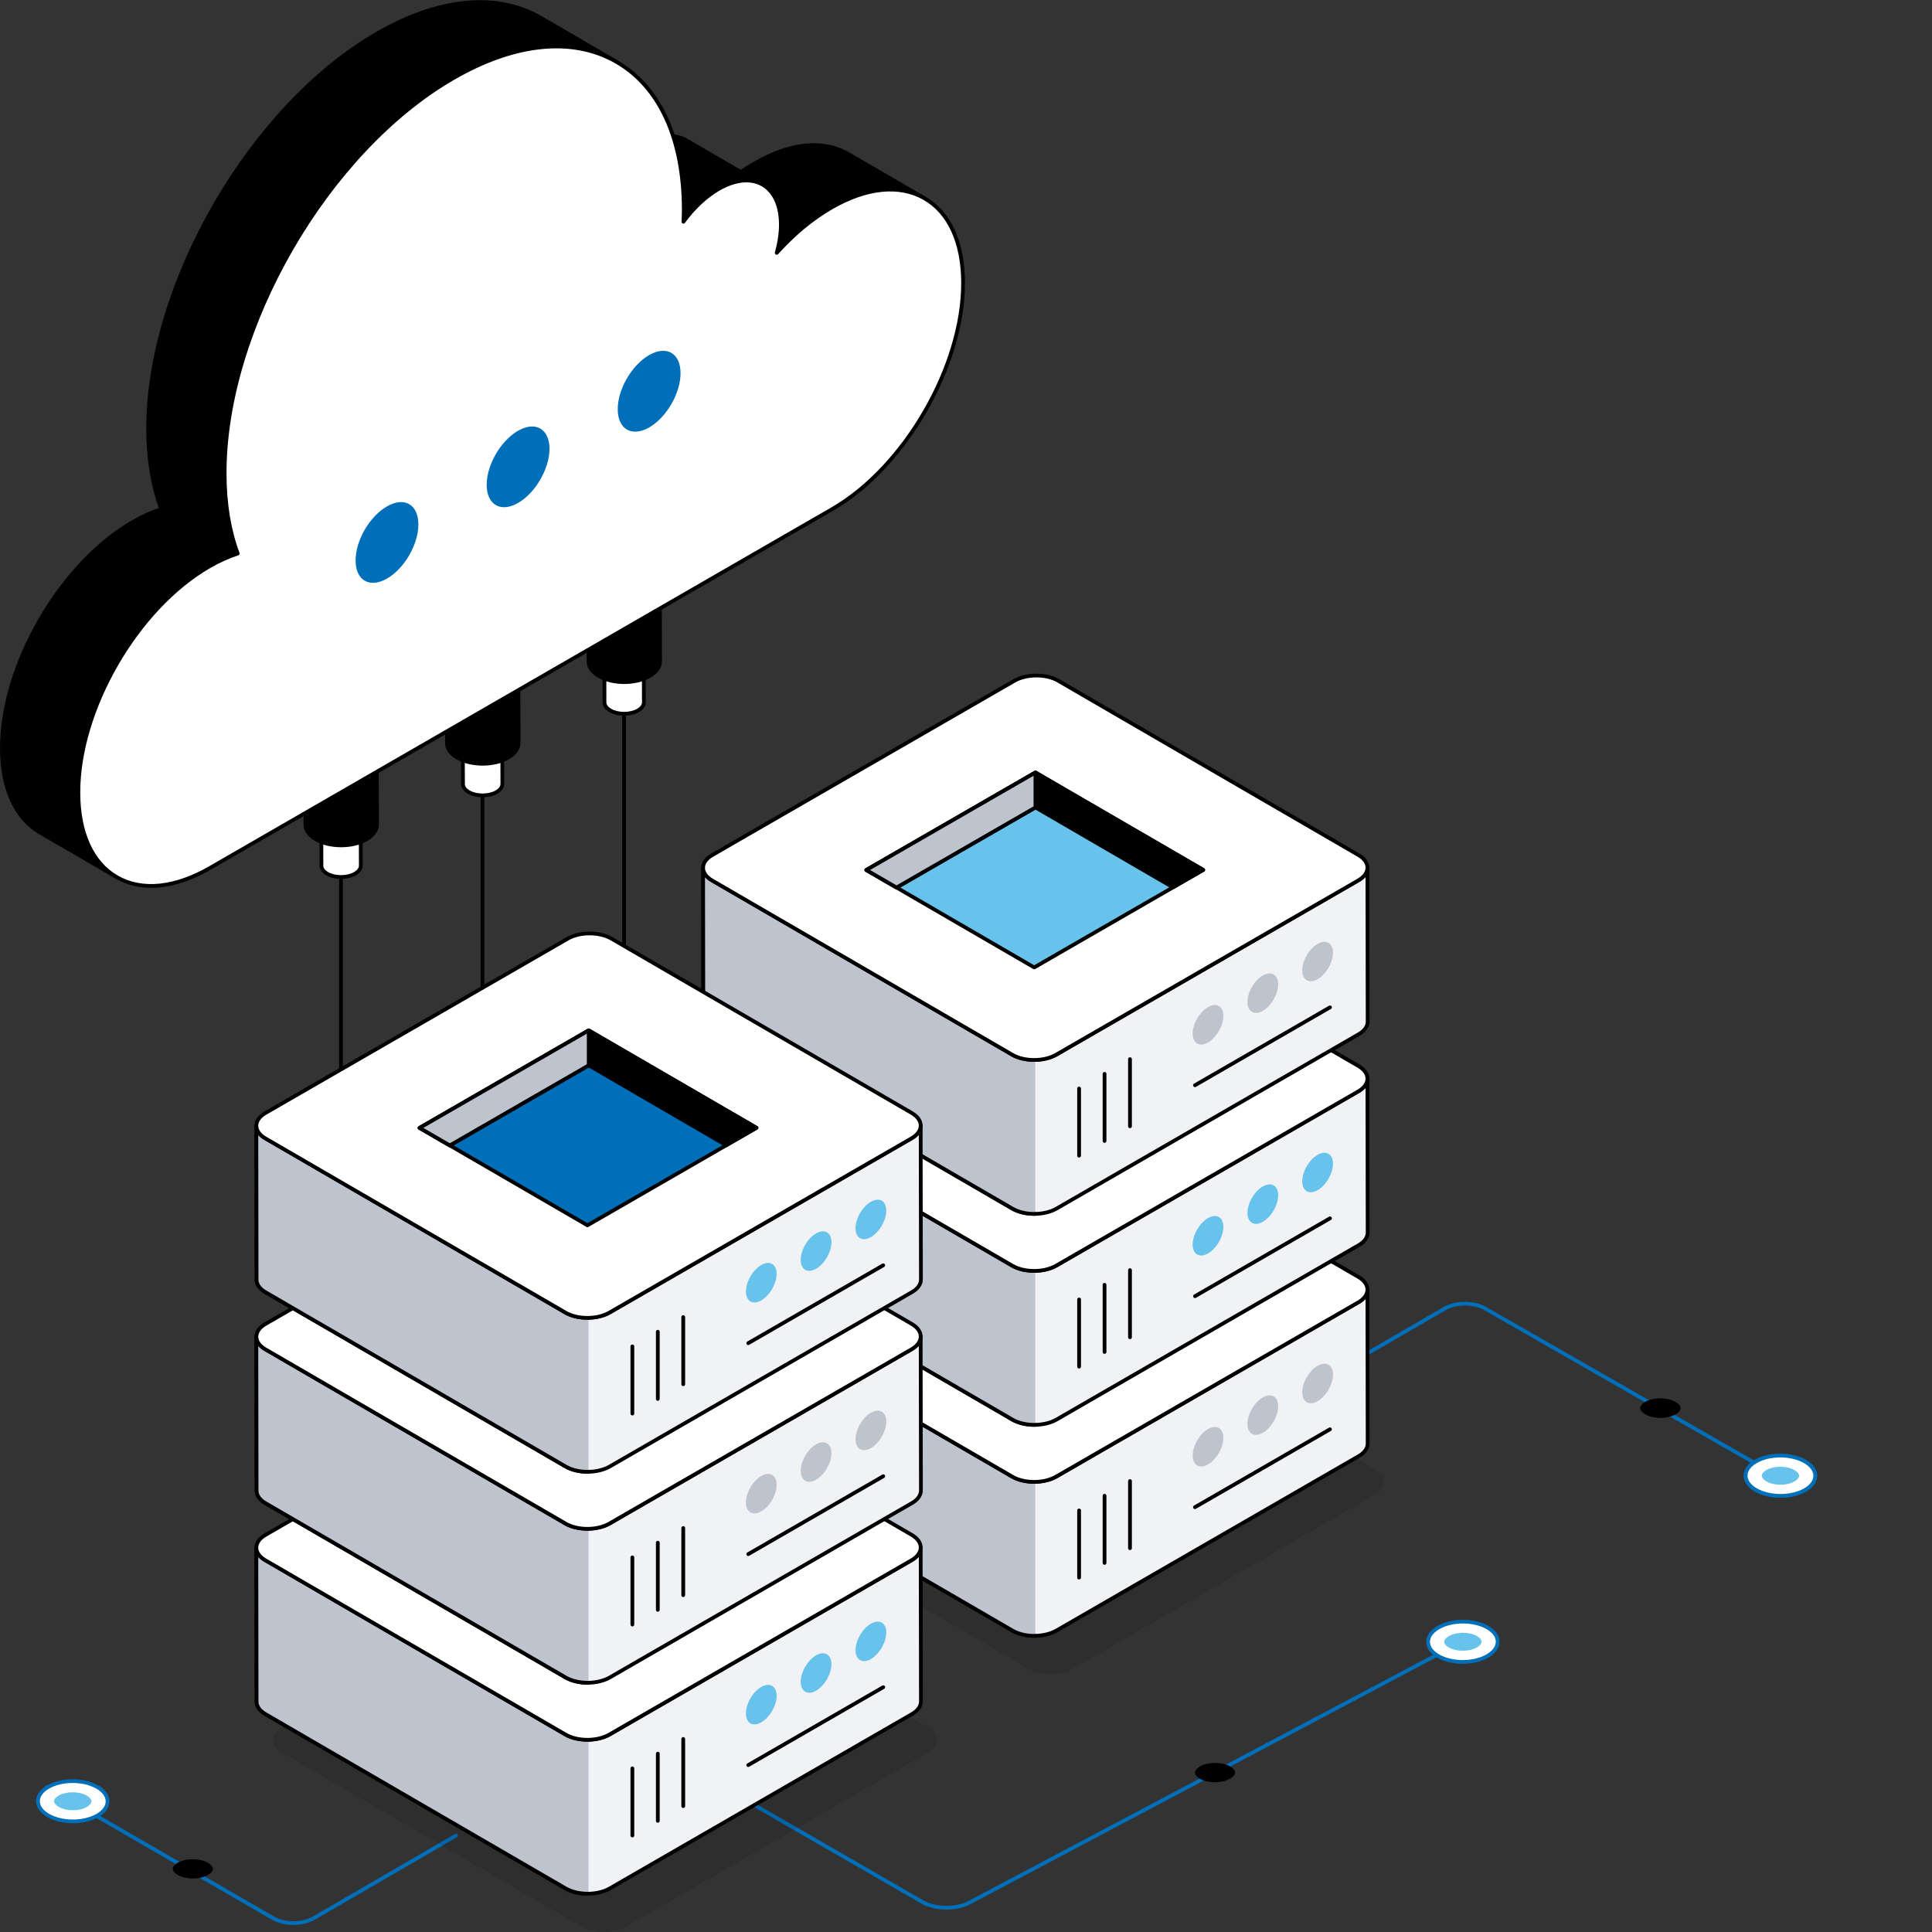 <?xml version="1.0" encoding="UTF-8"?> <svg xmlns="http://www.w3.org/2000/svg" width="181" height="181" viewBox="0 0 181 181" fill="none"><rect x="0" y="0" width="181" height="181" fill="#333333" stroke="none"/><g clip-path="url(#clip0_117_1261)"><path d="M27.49 180.335C26.771 180.335 26.051 180.177 25.503 179.861L4.294 167.588C4.21 167.539 4.181 167.43 4.23 167.346C4.278 167.261 4.388 167.233 4.471 167.282L25.681 179.555C26.68 180.131 28.303 180.132 29.296 179.555L42.64 171.808C42.725 171.759 42.832 171.787 42.882 171.872C42.931 171.956 42.903 172.064 42.819 172.114L29.474 179.861C28.928 180.177 28.21 180.335 27.491 180.335H27.49Z" fill="#006FBA"></path><path d="M167.48 139.007C167.451 139.007 167.42 138.999 167.393 138.984L139.053 122.743C138.052 122.166 136.43 122.166 135.438 122.743L122.093 130.491C122.009 130.539 121.9 130.511 121.851 130.426C121.803 130.342 121.83 130.234 121.915 130.185L135.259 122.438C136.352 121.805 138.132 121.805 139.229 122.438L167.568 138.677C167.652 138.725 167.682 138.833 167.633 138.917C167.601 138.974 167.541 139.006 167.48 139.006V139.007Z" fill="#006FBA"></path><path d="M88.675 178.9C87.822 178.9 86.968 178.712 86.316 178.336L70.262 169.077C70.178 169.029 70.149 168.921 70.198 168.837C70.247 168.751 70.356 168.723 70.439 168.772L86.493 178.031C87.698 178.725 89.651 178.726 90.848 178.031L137.629 153.244C137.716 153.199 137.823 153.231 137.868 153.317C137.913 153.403 137.881 153.51 137.795 153.555L91.02 178.34C90.377 178.713 89.528 178.901 88.677 178.901L88.675 178.9Z" fill="#006FBA"></path><g opacity="0.1"><path d="M68.273 137.64C67.131 138.298 67.126 139.364 68.255 140.02L96.377 156.347C97.507 157.003 99.348 157.003 100.49 156.344L128.791 140.02C129.934 139.362 129.939 138.296 128.809 137.64L100.688 121.313C99.558 120.657 97.717 120.657 96.574 121.315L68.273 137.639V137.64Z" fill="black"></path></g><path d="M128.131 135.232C128.131 135.67 127.847 136.108 127.271 136.43L98.972 152.761C98.419 153.076 97.704 153.237 96.989 153.253C96.221 153.26 95.445 153.099 94.852 152.761L66.731 136.43C66.177 136.116 65.892 135.686 65.892 135.255L65.869 120.836C65.869 121.266 66.153 121.688 66.715 122.011L94.836 138.342C95.42 138.679 96.212 138.84 96.988 138.826C97.695 138.81 98.402 138.65 98.948 138.342L127.247 122.011C127.823 121.681 128.107 121.25 128.107 120.812L128.13 135.232H128.131Z" fill="#F1F2F5"></path><path d="M96.939 153.43C96.117 153.43 95.347 153.247 94.766 152.914L66.642 136.583C66.055 136.249 65.717 135.765 65.717 135.256L65.694 120.84V120.838C65.694 120.739 65.773 120.659 65.87 120.659C65.967 120.659 66.046 120.739 66.046 120.836V120.839C66.047 121.216 66.317 121.578 66.803 121.858L94.926 138.188C95.457 138.496 96.219 138.666 96.985 138.648C97.693 138.633 98.361 138.469 98.861 138.187L127.158 121.858C127.657 121.572 127.931 121.202 127.931 120.812C127.931 120.715 128.01 120.636 128.107 120.636C128.204 120.636 128.283 120.715 128.283 120.812L128.307 135.232C128.307 135.753 127.96 136.246 127.355 136.584L99.059 152.914C98.504 153.229 97.77 153.413 96.991 153.43C96.972 153.43 96.954 153.43 96.936 153.43H96.939ZM66.049 121.705L66.07 135.254C66.07 135.633 66.342 136.005 66.818 136.276L94.942 152.608C95.483 152.917 96.218 153.1 96.987 153.075C97.706 153.06 98.381 152.893 98.884 152.607L127.182 136.277C127.682 135.998 127.954 135.628 127.954 135.232L127.933 121.688C127.78 121.863 127.579 122.024 127.334 122.164L99.037 138.494C98.484 138.806 97.76 138.985 96.993 139.002C96.149 139.014 95.335 138.833 94.75 138.494L66.627 122.164C66.392 122.029 66.198 121.873 66.049 121.705Z" fill="black"></path><path d="M96.989 153.253C96.221 153.26 95.445 153.099 94.852 152.761L66.731 136.431C66.177 136.116 65.892 135.686 65.892 135.256L65.869 120.836C65.869 121.266 66.153 121.688 66.715 122.011L94.836 138.342C95.42 138.679 96.212 138.841 96.988 138.826" fill="#BEC4CD"></path><path d="M96.936 153.43C96.117 153.43 95.347 153.247 94.766 152.914L66.642 136.583C66.055 136.249 65.717 135.765 65.717 135.256L65.694 120.841V120.838C65.694 120.74 65.773 120.661 65.87 120.661C65.967 120.661 66.046 120.74 66.046 120.837V120.84C66.047 121.218 66.317 121.579 66.803 121.859L94.926 138.19C95.457 138.498 96.219 138.668 96.985 138.65C97.093 138.654 97.163 138.726 97.165 138.823C97.168 138.92 97.09 139.001 96.992 139.003C96.135 139.013 95.334 138.834 94.749 138.496L66.626 122.165C66.391 122.03 66.196 121.875 66.047 121.706L66.069 135.255C66.069 135.634 66.341 136.006 66.817 136.277L94.941 152.609C95.481 152.918 96.217 153.101 96.986 153.077H96.988C97.085 153.077 97.164 153.155 97.164 153.252C97.164 153.349 97.087 153.429 96.99 153.43C96.971 153.43 96.953 153.43 96.935 153.43H96.936Z" fill="black"></path><path d="M111.951 141.377C111.89 141.377 111.831 141.345 111.798 141.288C111.75 141.204 111.779 141.096 111.862 141.048L124.511 133.75C124.593 133.701 124.702 133.729 124.753 133.814C124.801 133.899 124.772 134.006 124.688 134.055L112.04 141.353C112.012 141.368 111.982 141.377 111.951 141.377Z" fill="black"></path><path d="M101.095 147.975C100.998 147.975 100.919 147.895 100.919 147.798V141.506C100.919 141.409 100.998 141.33 101.095 141.33C101.192 141.33 101.272 141.409 101.272 141.506V147.798C101.272 147.895 101.192 147.975 101.095 147.975Z" fill="black"></path><path d="M103.479 146.599C103.382 146.599 103.303 146.52 103.303 146.423V140.13C103.303 140.033 103.382 139.954 103.479 139.954C103.576 139.954 103.656 140.033 103.656 140.13V146.423C103.656 146.52 103.576 146.599 103.479 146.599Z" fill="black"></path><path d="M105.863 145.223C105.766 145.223 105.687 145.144 105.687 145.046V138.754C105.687 138.657 105.766 138.578 105.863 138.578C105.96 138.578 106.04 138.657 106.04 138.754V145.046C106.04 145.144 105.96 145.223 105.863 145.223Z" fill="black"></path><path d="M66.73 119.632C65.587 120.29 65.582 121.357 66.712 122.013L94.833 138.339C95.963 138.996 97.804 138.996 98.947 138.336L127.248 122.013C128.39 121.355 128.395 120.288 127.266 119.632L99.144 103.306C98.014 102.65 96.173 102.65 95.031 103.309L66.73 119.632Z" fill="white"></path><path d="M96.882 139.004C96.106 139.004 95.333 138.833 94.743 138.491L66.622 122.165C66.021 121.815 65.691 121.341 65.691 120.828C65.691 120.31 66.028 119.831 66.64 119.479L94.941 103.156C96.129 102.471 98.052 102.469 99.232 103.153L127.353 119.479C127.954 119.828 128.285 120.302 128.283 120.816C128.283 121.333 127.946 121.812 127.334 122.165L99.033 138.488C98.439 138.832 97.66 139.003 96.882 139.003L96.882 139.004ZM97.095 102.99C96.381 102.99 95.665 103.147 95.119 103.463L66.818 119.786C66.321 120.073 66.046 120.444 66.045 120.83C66.045 121.212 66.314 121.578 66.801 121.861L94.923 138.187C96.002 138.815 97.768 138.814 98.858 138.184L127.159 121.861C127.656 121.574 127.931 121.203 127.931 120.817C127.931 120.435 127.663 120.069 127.176 119.786L99.054 103.459C98.516 103.146 97.805 102.99 97.094 102.99H97.095Z" fill="black"></path><path d="M123.435 127.959C124.231 127.5 124.88 127.869 124.882 128.779C124.884 129.693 124.241 130.806 123.445 131.266C122.654 131.723 122.006 131.354 122.002 130.44C122 129.529 122.643 128.415 123.435 127.959Z" fill="#BEC4CD"></path><path d="M118.301 130.921C119.097 130.463 119.745 130.832 119.747 131.742C119.749 132.655 119.106 133.769 118.31 134.229C117.519 134.686 116.871 134.317 116.868 133.403C116.866 132.492 117.509 131.378 118.301 130.921Z" fill="#BEC4CD"></path><path d="M113.166 133.884C113.962 133.425 114.611 133.794 114.613 134.704C114.615 135.618 113.972 136.732 113.176 137.192C112.385 137.648 111.737 137.279 111.734 136.366C111.732 135.454 112.375 134.341 113.166 133.884Z" fill="#BEC4CD"></path><path d="M81.165 121.033L96.889 130.162L112.726 121.027L97.003 111.899L81.165 121.033Z" fill="white"></path><path d="M96.889 130.338C96.858 130.338 96.828 130.33 96.8 130.314L81.077 121.186C81.022 121.154 80.99 121.096 80.99 121.033C80.99 120.97 81.023 120.912 81.078 120.881L96.916 111.746C96.971 111.714 97.039 111.714 97.094 111.746L112.817 120.875C112.872 120.906 112.905 120.965 112.905 121.028C112.905 121.091 112.871 121.149 112.816 121.18L96.978 130.315C96.95 130.331 96.92 130.339 96.889 130.339V130.338ZM81.517 121.034L96.888 129.958L112.374 121.028L97.003 112.103L81.517 121.035V121.034Z" fill="black"></path><path d="M112.723 121.027L109.89 122.66L97.007 115.174L83.994 122.676L81.162 121.035L97.007 111.899L112.723 121.027Z" fill="#BEC4CD"></path><path d="M83.993 122.852C83.963 122.852 83.932 122.844 83.904 122.828L81.073 121.187C81.018 121.155 80.984 121.097 80.984 121.034C80.984 120.971 81.018 120.913 81.073 120.882L96.918 111.747C96.973 111.715 97.041 111.715 97.096 111.747L112.811 120.875C112.865 120.906 112.898 120.964 112.898 121.028C112.898 121.091 112.864 121.149 112.809 121.18L109.978 122.812C109.923 122.844 109.855 122.844 109.8 122.812L97.006 115.377L84.082 122.828C84.054 122.844 84.024 122.852 83.993 122.852ZM81.514 121.035L83.993 122.472L96.918 115.021C96.973 114.989 97.041 114.989 97.096 115.021L109.89 122.456L112.369 121.027L97.007 112.103L81.514 121.035Z" fill="black"></path><path d="M97.007 115.174L83.994 122.676L81.162 121.035L97.007 111.899V115.174Z" fill="#BEC4CD"></path><path d="M83.993 122.852C83.963 122.852 83.932 122.844 83.904 122.828L81.073 121.187C81.018 121.155 80.984 121.097 80.984 121.034C80.984 120.971 81.018 120.913 81.073 120.882L96.918 111.747C96.973 111.715 97.04 111.715 97.095 111.747C97.15 111.779 97.183 111.837 97.183 111.9V115.174C97.183 115.237 97.15 115.295 97.095 115.327L84.081 122.829C84.053 122.845 84.023 122.854 83.992 122.854L83.993 122.852ZM81.514 121.035L83.993 122.472L96.83 115.071V112.205L81.513 121.035H81.514Z" fill="black"></path><path d="M128.131 115.468C128.131 115.906 127.847 116.343 127.271 116.666L98.972 132.997C98.419 133.311 97.704 133.473 96.989 133.489C96.221 133.496 95.445 133.335 94.852 132.997L66.731 116.666C66.177 116.352 65.892 115.922 65.892 115.491L65.869 101.072C65.869 101.502 66.153 101.924 66.715 102.247L94.836 118.577C95.42 118.915 96.212 119.076 96.988 119.062C97.695 119.046 98.402 118.885 98.948 118.577L127.247 102.247C127.823 101.916 128.107 101.486 128.107 101.048L128.13 115.468H128.131Z" fill="#F1F2F5"></path><path d="M96.939 133.666C96.117 133.666 95.347 133.483 94.766 133.151L66.642 116.819C66.055 116.485 65.717 116 65.717 115.492L65.694 101.077V101.075C65.694 100.975 65.773 100.896 65.87 100.896C65.967 100.896 66.046 100.975 66.046 101.072V101.076C66.047 101.453 66.317 101.815 66.803 102.094L94.926 118.425C95.457 118.733 96.216 118.903 96.985 118.885C97.695 118.869 98.361 118.706 98.861 118.424L127.158 102.094C127.657 101.809 127.931 101.437 127.931 101.049C127.931 100.952 128.01 100.873 128.107 100.873C128.204 100.873 128.283 100.952 128.283 101.049L128.307 115.469C128.307 115.99 127.96 116.482 127.355 116.821L99.059 133.151C98.504 133.466 97.77 133.649 96.991 133.666C96.972 133.666 96.954 133.666 96.936 133.666H96.939ZM66.049 101.94L66.07 115.49C66.07 115.869 66.342 116.241 66.818 116.512L94.942 132.844C95.483 133.153 96.223 133.326 96.987 133.311C97.707 133.295 98.381 133.129 98.884 132.843L127.182 116.512C127.682 116.232 127.954 115.862 127.954 115.467L127.933 101.923C127.78 102.098 127.579 102.259 127.334 102.398L99.037 118.729C98.485 119.039 97.76 119.22 96.993 119.236C96.149 119.246 95.335 119.068 94.75 118.729L66.627 102.398C66.392 102.263 66.198 102.108 66.049 101.939V101.94Z" fill="black"></path><path d="M96.989 133.489C96.221 133.496 95.445 133.335 94.852 132.997L66.731 116.666C66.177 116.352 65.892 115.922 65.892 115.491L65.869 101.072C65.869 101.502 66.153 101.924 66.715 102.247L94.836 118.578C95.42 118.915 96.212 119.077 96.988 119.062" fill="#BEC4CD"></path><path d="M96.936 133.666C96.117 133.666 95.347 133.483 94.766 133.151L66.642 116.819C66.055 116.485 65.717 116.001 65.717 115.492L65.694 101.077V101.074C65.694 100.976 65.773 100.896 65.87 100.896C65.967 100.896 66.046 100.976 66.046 101.073V101.076C66.047 101.453 66.317 101.815 66.803 102.095L94.926 118.426C95.457 118.734 96.216 118.903 96.985 118.885C97.093 118.897 97.163 118.961 97.165 119.058C97.168 119.155 97.09 119.237 96.992 119.239C96.135 119.252 95.334 119.07 94.749 118.731L66.626 102.401C66.391 102.266 66.196 102.111 66.047 101.942L66.069 115.491C66.069 115.87 66.341 116.242 66.817 116.513L94.941 132.845C95.481 133.154 96.222 133.327 96.986 133.312H96.988C97.085 133.312 97.164 133.39 97.164 133.488C97.164 133.585 97.087 133.665 96.99 133.666C96.971 133.666 96.953 133.666 96.935 133.666H96.936Z" fill="black"></path><path d="M111.951 121.613C111.89 121.613 111.831 121.581 111.798 121.524C111.75 121.44 111.779 121.332 111.862 121.284L124.511 113.986C124.593 113.937 124.702 113.965 124.753 114.05C124.801 114.135 124.772 114.242 124.688 114.291L112.04 121.588C112.012 121.604 111.982 121.613 111.951 121.613Z" fill="black"></path><path d="M101.095 128.21C100.998 128.21 100.919 128.131 100.919 128.034V121.742C100.919 121.645 100.998 121.565 101.095 121.565C101.192 121.565 101.272 121.645 101.272 121.742V128.034C101.272 128.131 101.192 128.21 101.095 128.21Z" fill="black"></path><path d="M103.479 126.835C103.382 126.835 103.303 126.756 103.303 126.659V120.366C103.303 120.269 103.382 120.19 103.479 120.19C103.576 120.19 103.656 120.269 103.656 120.366V126.659C103.656 126.756 103.576 126.835 103.479 126.835Z" fill="black"></path><path d="M105.863 125.458C105.766 125.458 105.687 125.379 105.687 125.282V118.99C105.687 118.893 105.766 118.813 105.863 118.813C105.96 118.813 106.04 118.893 106.04 118.99V125.282C106.04 125.379 105.96 125.458 105.863 125.458Z" fill="black"></path><path d="M66.73 99.869C65.587 100.527 65.582 101.594 66.712 102.25L94.833 118.576C95.963 119.232 97.804 119.232 98.947 118.573L127.248 102.25C128.39 101.591 128.395 100.525 127.266 99.87L99.144 83.543C98.014 82.887 96.173 82.887 95.031 83.547L66.73 99.87V99.869Z" fill="white"></path><path d="M96.882 119.24C96.106 119.24 95.333 119.069 94.743 118.727L66.622 102.4C66.021 102.051 65.691 101.577 65.691 101.064C65.691 100.546 66.028 100.067 66.64 99.715L94.941 83.391C96.129 82.706 98.053 82.706 99.232 83.389L127.353 99.716C127.954 100.065 128.285 100.54 128.283 101.052C128.283 101.57 127.946 102.049 127.334 102.401L99.033 118.725C98.439 119.068 97.66 119.24 96.882 119.24H96.882ZM66.818 100.021C66.321 100.308 66.046 100.679 66.045 101.065C66.045 101.447 66.314 101.813 66.801 102.095L94.923 118.422C96.003 119.05 97.768 119.048 98.858 118.42L127.159 102.097C127.656 101.81 127.931 101.438 127.931 101.052C127.931 100.67 127.663 100.304 127.176 100.022L99.054 83.695C97.975 83.069 96.209 83.069 95.118 83.697L66.817 100.021H66.818Z" fill="black"></path><path d="M123.435 108.194C124.231 107.735 124.88 108.104 124.882 109.014C124.884 109.928 124.241 111.042 123.445 111.502C122.654 111.958 122.006 111.589 122.002 110.676C122 109.764 122.643 108.651 123.435 108.194Z" fill="#67C3EC"></path><path d="M118.301 111.157C119.097 110.698 119.745 111.067 119.747 111.977C119.749 112.891 119.106 114.005 118.31 114.464C117.519 114.921 116.871 114.552 116.868 113.639C116.866 112.727 117.509 111.613 118.301 111.157Z" fill="#67C3EC"></path><path d="M113.166 114.12C113.962 113.661 114.611 114.03 114.613 114.94C114.615 115.854 113.972 116.968 113.176 117.427C112.385 117.884 111.737 117.515 111.734 116.601C111.732 115.69 112.375 114.576 113.166 114.12Z" fill="#67C3EC"></path><path d="M81.165 101.268L96.889 110.397L112.726 101.262L97.003 92.134L81.165 101.268Z" fill="white"></path><path d="M96.889 110.574C96.858 110.574 96.828 110.565 96.8 110.549L81.077 101.421C81.022 101.39 80.99 101.332 80.99 101.268C80.99 101.205 81.023 101.147 81.078 101.117L96.916 91.981C96.971 91.95 97.039 91.95 97.094 91.981L112.817 101.109C112.872 101.141 112.905 101.199 112.905 101.262C112.905 101.325 112.871 101.383 112.816 101.414L96.978 110.549C96.95 110.565 96.92 110.574 96.889 110.574ZM81.517 101.269L96.888 110.194L112.374 101.263L97.003 92.339L81.517 101.269Z" fill="black"></path><path d="M112.723 101.262L109.89 102.895L97.007 95.409L83.994 102.912L81.162 101.271L97.007 92.135L112.723 101.262Z" fill="#BEC4CD"></path><path d="M83.993 103.088C83.963 103.088 83.932 103.079 83.904 103.064L81.073 101.422C81.018 101.391 80.984 101.333 80.984 101.269C80.984 101.206 81.018 101.148 81.073 101.118L96.918 91.982C96.973 91.951 97.041 91.951 97.096 91.982L112.811 101.11C112.865 101.142 112.898 101.2 112.898 101.263C112.898 101.326 112.864 101.384 112.809 101.415L109.978 103.048C109.923 103.079 109.855 103.079 109.8 103.048L97.006 95.613L84.082 103.064C84.054 103.079 84.024 103.088 83.993 103.088ZM81.514 101.27L83.993 102.707L96.918 95.256C96.973 95.225 97.041 95.225 97.096 95.256L109.89 102.691L112.369 101.261L97.007 92.338L81.514 101.269V101.27Z" fill="black"></path><path d="M97.007 95.409L83.994 102.912L81.162 101.271L97.007 92.135V95.409Z" fill="#BEC4CD"></path><path d="M83.993 103.088C83.963 103.088 83.932 103.079 83.904 103.064L81.073 101.422C81.018 101.391 80.984 101.333 80.984 101.269C80.984 101.206 81.018 101.148 81.073 101.118L96.918 91.982C96.973 91.951 97.04 91.951 97.095 91.982C97.15 92.014 97.183 92.072 97.183 92.135V95.409C97.183 95.472 97.15 95.53 97.095 95.562L84.081 103.065C84.053 103.08 84.023 103.089 83.992 103.089L83.993 103.088ZM81.514 101.27L83.993 102.707L96.83 95.307V92.44L81.513 101.27H81.514Z" fill="black"></path><path d="M128.131 95.704C128.131 96.141 127.847 96.579 127.271 96.902L98.972 113.233C98.419 113.547 97.704 113.709 96.989 113.724C96.221 113.732 95.445 113.57 94.852 113.233L66.731 96.902C66.177 96.588 65.892 96.157 65.892 95.727L65.869 81.307C65.869 81.738 66.153 82.16 66.715 82.482L94.836 98.813C95.42 99.151 96.212 99.312 96.988 99.297C97.695 99.281 98.402 99.121 98.948 98.813L127.247 82.482C127.823 82.152 128.107 81.722 128.107 81.284L128.13 95.704H128.131Z" fill="#F1F2F5"></path><path d="M96.935 113.9C96.116 113.9 95.347 113.718 94.765 113.386L66.641 97.055C66.054 96.721 65.716 96.236 65.716 95.727L65.693 81.311V81.308C65.693 81.209 65.772 81.13 65.869 81.13C65.966 81.13 66.046 81.209 66.046 81.306V81.309C66.047 81.687 66.316 82.049 66.802 82.328L94.925 98.659C95.456 98.967 96.218 99.136 96.984 99.119C97.692 99.104 98.36 98.94 98.86 98.658L127.157 82.328C127.656 82.043 127.93 81.671 127.93 81.283C127.93 81.186 128.009 81.107 128.106 81.107C128.203 81.107 128.282 81.186 128.282 81.283L128.306 95.703C128.306 96.224 127.959 96.716 127.354 97.055L99.058 113.385C98.503 113.7 97.768 113.884 96.99 113.899C96.971 113.899 96.952 113.899 96.933 113.899L96.935 113.9ZM66.049 82.177L66.07 95.727C66.07 96.106 66.342 96.478 66.818 96.749L94.942 113.081C95.484 113.39 96.218 113.566 96.987 113.548C97.706 113.533 98.381 113.367 98.884 113.08L127.182 96.75C127.682 96.471 127.954 96.1 127.954 95.705L127.933 82.161C127.78 82.336 127.579 82.497 127.334 82.636L99.037 98.967C98.484 99.278 97.76 99.458 96.992 99.475C96.958 99.475 96.923 99.475 96.888 99.475C96.085 99.475 95.312 99.291 94.75 98.966L66.627 82.635C66.392 82.5 66.198 82.345 66.049 82.177V82.177Z" fill="black"></path><path d="M96.989 113.725C96.221 113.732 95.445 113.571 94.852 113.233L66.731 96.902C66.177 96.588 65.892 96.158 65.892 95.727L65.869 81.308C65.869 81.738 66.153 82.16 66.715 82.483L94.836 98.814C95.42 99.151 96.212 99.312 96.988 99.298" fill="#BEC4CD"></path><path d="M96.934 113.901C96.116 113.901 95.347 113.718 94.766 113.386L66.642 97.055C66.055 96.721 65.717 96.237 65.717 95.727L65.694 81.312V81.308C65.694 81.21 65.773 81.131 65.87 81.131C65.967 81.131 66.046 81.21 66.046 81.308V81.311C66.047 81.688 66.317 82.05 66.803 82.33L94.926 98.66C95.457 98.968 96.218 99.137 96.985 99.12C97.093 99.115 97.163 99.196 97.165 99.293C97.168 99.39 97.09 99.472 96.992 99.474C96.14 99.488 95.335 99.305 94.749 98.966L66.626 82.635C66.391 82.5 66.196 82.345 66.047 82.177L66.069 95.726C66.069 96.105 66.341 96.477 66.817 96.748L94.941 113.08C95.483 113.389 96.216 113.565 96.986 113.547H96.988C97.085 113.547 97.164 113.625 97.164 113.722C97.164 113.819 97.087 113.9 96.99 113.901C96.971 113.901 96.952 113.901 96.933 113.901H96.934Z" fill="black"></path><path d="M111.951 101.849C111.89 101.849 111.831 101.817 111.798 101.76C111.75 101.676 111.779 101.568 111.862 101.52L124.511 94.222C124.593 94.173 124.702 94.201 124.753 94.286C124.801 94.37 124.772 94.478 124.688 94.526L112.04 101.824C112.012 101.84 111.982 101.849 111.951 101.849Z" fill="black"></path><path d="M101.095 108.446C100.998 108.446 100.919 108.367 100.919 108.27V101.977C100.919 101.88 100.998 101.801 101.095 101.801C101.192 101.801 101.272 101.88 101.272 101.977V108.27C101.272 108.367 101.192 108.446 101.095 108.446Z" fill="black"></path><path d="M103.479 107.071C103.382 107.071 103.303 106.992 103.303 106.895V100.602C103.303 100.505 103.382 100.426 103.479 100.426C103.576 100.426 103.656 100.505 103.656 100.602V106.895C103.656 106.992 103.576 107.071 103.479 107.071Z" fill="black"></path><path d="M105.863 105.695C105.766 105.695 105.687 105.616 105.687 105.519V99.226C105.687 99.129 105.766 99.05 105.863 99.05C105.96 99.05 106.04 99.129 106.04 99.226V105.519C106.04 105.616 105.96 105.695 105.863 105.695Z" fill="black"></path><path d="M66.73 80.105C65.587 80.763 65.582 81.829 66.712 82.485L94.833 98.812C95.963 99.468 97.804 99.468 98.947 98.809L127.248 82.485C128.39 81.827 128.395 80.761 127.266 80.106L99.144 63.779C98.014 63.123 96.173 63.123 95.031 63.782L66.73 80.106V80.105Z" fill="white"></path><path d="M96.882 99.475C96.106 99.475 95.333 99.305 94.743 98.963L66.622 82.636C66.021 82.287 65.691 81.812 65.691 81.3C65.691 80.782 66.028 80.303 66.64 79.951L94.941 63.627C96.129 62.943 98.052 62.941 99.232 63.624L127.353 79.951C127.954 80.3 128.285 80.775 128.283 81.287C128.283 81.805 127.946 82.284 127.334 82.636L99.033 98.96C98.439 99.304 97.66 99.475 96.882 99.475L96.882 99.475ZM97.095 63.462C96.381 63.462 95.665 63.619 95.119 63.934L66.818 80.258C66.321 80.545 66.046 80.916 66.045 81.302C66.045 81.684 66.314 82.05 66.801 82.332L94.923 98.659C96.002 99.287 97.768 99.286 98.858 98.656L127.159 82.332C127.656 82.046 127.931 81.674 127.931 81.288C127.931 80.906 127.664 80.54 127.176 80.258L99.054 63.931C98.516 63.618 97.805 63.462 97.094 63.462H97.095Z" fill="black"></path><path d="M123.435 88.43C124.231 87.971 124.88 88.341 124.882 89.251C124.884 90.164 124.241 91.278 123.445 91.738C122.654 92.195 122.006 91.826 122.002 90.912C122 90.001 122.643 88.887 123.435 88.43Z" fill="#BEC4CD"></path><path d="M118.301 91.393C119.097 90.934 119.745 91.303 119.747 92.214C119.749 93.127 119.106 94.241 118.31 94.701C117.519 95.157 116.871 94.788 116.868 93.875C116.866 92.964 117.509 91.85 118.301 91.393Z" fill="#BEC4CD"></path><path d="M113.166 94.356C113.962 93.897 114.611 94.266 114.613 95.176C114.615 96.09 113.972 97.203 113.176 97.663C112.385 98.12 111.737 97.751 111.734 96.837C111.732 95.926 112.375 94.812 113.166 94.356Z" fill="#BEC4CD"></path><path d="M81.165 81.505L96.889 90.634L112.726 81.499L97.003 72.371L81.165 81.505Z" fill="#67C3EC"></path><path d="M96.889 90.81C96.858 90.81 96.828 90.801 96.8 90.786L81.077 81.658C81.022 81.626 80.99 81.568 80.99 81.505C80.99 81.442 81.023 81.383 81.078 81.353L96.916 72.218C96.971 72.186 97.039 72.186 97.094 72.218L112.817 81.346C112.872 81.377 112.905 81.435 112.905 81.498C112.905 81.562 112.871 81.62 112.816 81.65L96.978 90.786C96.95 90.801 96.92 90.81 96.889 90.81ZM81.517 81.506L96.888 90.43L112.374 81.498L97.003 72.574L81.517 81.506Z" fill="black"></path><path d="M112.723 81.498L109.89 83.131L97.007 75.646L83.994 83.148L81.162 81.507L97.007 72.372L112.723 81.498Z" fill="black"></path><path d="M83.993 83.324C83.963 83.324 83.932 83.316 83.904 83.3L81.073 81.659C81.018 81.627 80.984 81.569 80.984 81.506C80.984 81.442 81.018 81.384 81.073 81.354L96.918 72.219C96.973 72.187 97.041 72.187 97.096 72.219L112.811 81.345C112.865 81.377 112.898 81.435 112.898 81.498C112.898 81.562 112.864 81.62 112.809 81.65L109.978 83.283C109.923 83.315 109.855 83.315 109.8 83.283L97.006 75.848L84.082 83.299C84.054 83.315 84.024 83.323 83.993 83.323V83.324ZM81.514 81.507L83.993 82.943L96.918 75.493C96.973 75.461 97.041 75.461 97.096 75.493L109.89 82.927L112.369 81.497L97.007 72.575L81.514 81.507Z" fill="black"></path><path d="M97.007 75.646L83.994 83.148L81.162 81.507L97.007 72.372V75.646Z" fill="#BEC4CD"></path><path d="M83.993 83.324C83.963 83.324 83.932 83.316 83.904 83.3L81.073 81.659C81.018 81.627 80.984 81.569 80.984 81.506C80.984 81.442 81.018 81.384 81.073 81.354L96.918 72.219C96.973 72.187 97.04 72.187 97.095 72.219C97.15 72.25 97.183 72.308 97.183 72.371V75.645C97.183 75.709 97.15 75.767 97.095 75.798L84.081 83.301C84.053 83.317 84.023 83.325 83.992 83.325L83.993 83.324ZM81.514 81.507L83.993 82.943L96.83 75.543V72.676L81.513 81.507H81.514Z" fill="black"></path><path d="M53.512 117.874C53.481 117.874 53.45 117.866 53.423 117.85L31.855 105.329C31.801 105.297 31.767 105.239 31.767 105.176V82.165C31.767 82.068 31.846 81.989 31.944 81.989C32.041 81.989 32.12 82.068 32.12 82.165V105.074L53.6 117.545C53.685 117.593 53.713 117.702 53.664 117.786C53.631 117.843 53.572 117.874 53.512 117.874Z" fill="black"></path><path d="M66.772 110.226C66.741 110.226 66.71 110.218 66.683 110.202L45.116 97.681C45.062 97.649 45.028 97.591 45.028 97.528V74.517C45.028 74.42 45.108 74.341 45.205 74.341C45.302 74.341 45.381 74.42 45.381 74.517V97.425L66.86 109.896C66.945 109.944 66.973 110.053 66.924 110.137C66.891 110.194 66.832 110.225 66.772 110.225V110.226Z" fill="black"></path><path d="M80.032 102.579C80.001 102.579 79.971 102.572 79.943 102.555L58.375 90.034C58.321 90.002 58.287 89.944 58.287 89.881V66.87C58.287 66.773 58.367 66.694 58.464 66.694C58.561 66.694 58.64 66.773 58.64 66.87V89.778L80.121 102.249C80.205 102.297 80.234 102.406 80.184 102.49C80.151 102.547 80.092 102.578 80.032 102.578V102.579Z" fill="black"></path><path d="M30.085 71.077L30.114 81.1C30.114 81.373 30.294 81.645 30.654 81.853C31.369 82.268 32.536 82.268 33.255 81.853C33.621 81.641 33.804 81.365 33.804 81.09L33.776 71.066C33.776 71.342 33.594 71.619 33.227 71.83C32.508 72.245 31.341 72.245 30.626 71.83C30.266 71.621 30.087 71.349 30.085 71.077Z" fill="white"></path><path d="M31.953 82.339C31.451 82.339 30.948 82.228 30.566 82.006C30.163 81.771 29.94 81.451 29.939 81.1L29.91 71.078C29.91 70.98 29.989 70.901 30.087 70.9C30.184 70.9 30.263 70.979 30.263 71.075C30.264 71.294 30.424 71.507 30.716 71.677C31.37 72.057 32.48 72.057 33.139 71.677C33.437 71.505 33.6 71.288 33.599 71.066C33.599 70.969 33.678 70.889 33.776 70.889C33.873 70.889 33.952 70.968 33.952 71.065L33.98 81.089C33.98 81.442 33.755 81.768 33.344 82.005C32.96 82.227 32.456 82.338 31.953 82.338V82.339ZM30.264 71.788L30.29 81.1C30.29 81.319 30.451 81.532 30.742 81.701C31.397 82.081 32.506 82.081 33.165 81.701C33.463 81.53 33.627 81.312 33.626 81.091L33.599 71.779C33.517 71.853 33.422 71.922 33.313 71.984C32.544 72.427 31.3 72.427 30.535 71.984C30.433 71.924 30.341 71.859 30.263 71.789L30.264 71.788Z" fill="black"></path><path d="M30.626 70.322C29.907 70.736 29.903 71.412 30.626 71.831C31.341 72.246 32.508 72.246 33.227 71.831C33.953 71.411 33.957 70.736 33.242 70.322C32.52 69.902 31.354 69.902 30.626 70.322Z" fill="white"></path><path d="M31.925 72.315C31.422 72.315 30.92 72.205 30.537 71.983C30.132 71.748 29.909 71.425 29.909 71.074C29.909 70.724 30.133 70.401 30.538 70.168C31.324 69.714 32.551 69.715 33.332 70.168C33.732 70.4 33.953 70.721 33.953 71.069C33.953 71.421 33.727 71.746 33.316 71.982C32.932 72.204 32.428 72.314 31.926 72.314L31.925 72.315ZM31.936 70.183C31.495 70.183 31.053 70.28 30.715 70.475C30.423 70.642 30.263 70.857 30.262 71.076C30.262 71.295 30.422 71.51 30.715 71.679C31.369 72.059 32.479 72.059 33.138 71.679C33.434 71.508 33.598 71.292 33.598 71.071C33.598 70.849 33.44 70.641 33.153 70.476C32.818 70.281 32.377 70.184 31.935 70.184L31.936 70.183Z" fill="black"></path><path d="M43.346 63.43L43.374 73.453C43.374 73.725 43.554 73.998 43.914 74.207C44.629 74.621 45.796 74.621 46.515 74.207C46.881 73.995 47.064 73.718 47.064 73.443L47.035 63.419C47.035 63.695 46.854 63.972 46.486 64.183C45.767 64.598 44.601 64.598 43.886 64.183C43.526 63.974 43.346 63.702 43.346 63.43Z" fill="white"></path><path d="M45.212 74.692C44.709 74.692 44.207 74.581 43.825 74.359C43.421 74.124 43.197 73.803 43.197 73.453L43.168 63.433V63.43C43.168 63.333 43.247 63.254 43.344 63.253C43.441 63.253 43.521 63.332 43.521 63.429C43.521 63.648 43.682 63.861 43.974 64.03C44.628 64.41 45.738 64.41 46.397 64.03C46.694 63.858 46.858 63.642 46.857 63.419C46.857 63.322 46.936 63.242 47.033 63.242C47.13 63.242 47.21 63.321 47.21 63.418L47.238 73.442C47.238 73.795 47.012 74.121 46.6 74.358C46.217 74.58 45.712 74.691 45.21 74.691L45.212 74.692ZM43.524 64.141L43.55 73.453C43.55 73.672 43.712 73.885 44.003 74.055C44.658 74.434 45.767 74.434 46.426 74.055C46.724 73.883 46.888 73.665 46.888 73.444L46.861 64.132C46.779 64.206 46.684 64.275 46.575 64.337C45.809 64.78 44.563 64.78 43.797 64.337C43.695 64.277 43.603 64.212 43.525 64.142L43.524 64.141Z" fill="black"></path><path d="M43.886 62.674C43.167 63.088 43.163 63.764 43.886 64.183C44.601 64.598 45.767 64.598 46.486 64.183C47.214 63.763 47.217 63.088 46.502 62.674C45.78 62.254 44.613 62.254 43.886 62.674Z" fill="white"></path><path d="M45.184 64.668C44.681 64.668 44.178 64.558 43.796 64.336C43.391 64.101 43.168 63.778 43.168 63.428C43.168 63.077 43.392 62.755 43.797 62.522C44.583 62.069 45.81 62.069 46.591 62.522C46.991 62.755 47.212 63.075 47.211 63.424C47.211 63.776 46.985 64.101 46.574 64.337C46.191 64.559 45.686 64.669 45.184 64.669V64.668ZM45.196 62.535C44.755 62.535 44.312 62.632 43.975 62.826C43.683 62.993 43.523 63.208 43.522 63.427C43.522 63.646 43.682 63.861 43.975 64.03C44.629 64.41 45.739 64.41 46.398 64.03C46.694 63.859 46.858 63.643 46.858 63.422C46.858 63.204 46.701 62.992 46.413 62.827C46.079 62.633 45.638 62.536 45.196 62.536V62.535Z" fill="black"></path><path d="M56.603 55.782L56.632 65.806C56.632 66.078 56.812 66.35 57.172 66.559C57.887 66.974 59.054 66.974 59.773 66.559C60.139 66.347 60.322 66.071 60.322 65.795L60.293 55.772C60.293 56.047 60.112 56.325 59.744 56.536C59.025 56.95 57.859 56.95 57.144 56.536C56.784 56.327 56.604 56.055 56.603 55.782Z" fill="white"></path><path d="M58.47 67.044C57.967 67.044 57.465 66.933 57.083 66.712C56.679 66.477 56.455 66.155 56.454 65.806L56.426 55.786V55.782C56.426 55.685 56.505 55.606 56.602 55.605C56.699 55.605 56.778 55.684 56.778 55.781C56.778 56.001 56.94 56.214 57.231 56.383C57.886 56.762 58.996 56.762 59.654 56.383C59.952 56.211 60.116 55.995 60.115 55.772C60.115 55.675 60.194 55.595 60.291 55.595C60.388 55.595 60.467 55.674 60.467 55.771L60.496 65.794C60.498 66.148 60.272 66.474 59.859 66.711C59.476 66.932 58.971 67.043 58.469 67.043L58.47 67.044ZM56.782 56.493L56.808 65.805C56.808 66.023 56.969 66.237 57.261 66.406C57.916 66.786 59.025 66.786 59.684 66.406C59.982 66.234 60.145 66.018 60.144 65.796L60.118 56.484C60.036 56.558 59.941 56.626 59.832 56.688C59.064 57.132 57.818 57.132 57.054 56.688C56.952 56.628 56.86 56.563 56.782 56.493Z" fill="black"></path><path d="M57.144 55.026C56.425 55.44 56.42 56.116 57.144 56.535C57.858 56.95 59.025 56.95 59.744 56.535C60.471 56.115 60.475 55.44 59.76 55.026C59.038 54.606 57.871 54.606 57.144 55.026Z" fill="white"></path><path d="M58.441 57.021C57.939 57.021 57.436 56.91 57.054 56.688C56.649 56.453 56.426 56.13 56.426 55.779C56.426 55.429 56.65 55.107 57.055 54.873C57.841 54.421 59.067 54.421 59.849 54.873C60.249 55.106 60.469 55.426 60.468 55.774C60.468 56.126 60.242 56.451 59.832 56.687C59.449 56.909 58.944 57.02 58.441 57.02V57.021ZM58.454 54.887C58.013 54.887 57.57 54.984 57.232 55.178C56.941 55.346 56.781 55.56 56.779 55.779C56.779 55.998 56.94 56.213 57.232 56.382C57.887 56.762 58.997 56.762 59.656 56.382C59.952 56.212 60.116 55.995 60.116 55.774C60.116 55.556 59.959 55.344 59.671 55.179C59.337 54.985 58.895 54.888 58.454 54.888V54.887Z" fill="black"></path><path d="M55.082 43.734L55.134 61.969C55.135 62.463 55.462 62.959 56.117 63.339C57.416 64.093 59.54 64.093 60.848 63.339C61.513 62.955 61.843 62.454 61.842 61.955L61.791 43.72C61.792 44.219 61.461 44.72 60.796 45.104C59.488 45.858 57.365 45.858 56.065 45.104C55.41 44.724 55.084 44.229 55.082 43.734Z" fill="black"></path><path d="M58.478 64.079C57.59 64.079 56.703 63.883 56.027 63.492C55.339 63.092 54.958 62.551 54.956 61.968L54.904 43.735C54.904 43.638 54.984 43.559 55.081 43.558C55.178 43.558 55.257 43.637 55.257 43.734C55.258 44.185 55.576 44.618 56.153 44.952C57.404 45.679 59.447 45.678 60.705 44.952C61.291 44.614 61.613 44.177 61.612 43.721C61.612 43.624 61.691 43.545 61.788 43.544C61.886 43.544 61.965 43.623 61.965 43.72L62.015 61.955C62.019 62.542 61.633 63.088 60.932 63.492C60.254 63.883 59.364 64.079 58.475 64.079H58.478ZM55.261 44.668L55.31 61.968C55.311 62.42 55.629 62.852 56.205 63.187C57.455 63.913 59.498 63.913 60.758 63.187C61.344 62.849 61.666 62.413 61.664 61.957L61.615 44.655C61.435 44.877 61.19 45.082 60.883 45.259C59.525 46.043 57.323 46.042 55.975 45.259C55.677 45.086 55.438 44.887 55.261 44.669V44.668Z" fill="black"></path><path d="M56.066 42.359C54.758 43.114 54.751 44.342 56.065 45.105C57.364 45.859 59.488 45.859 60.796 45.105C62.118 44.342 62.118 43.118 60.818 42.364C59.505 41.601 57.389 41.597 56.066 42.359Z" fill="black"></path><path d="M58.428 45.844C57.539 45.844 56.651 45.648 55.976 45.257C55.286 44.856 54.906 44.313 54.906 43.728C54.906 43.144 55.287 42.604 55.978 42.205C57.364 41.407 59.528 41.409 60.908 42.21C61.592 42.607 61.969 43.145 61.968 43.725C61.967 44.311 61.583 44.854 60.885 45.257C60.207 45.648 59.317 45.844 58.429 45.844H58.428ZM58.438 41.966C57.612 41.966 56.785 42.147 56.155 42.511C55.578 42.844 55.26 43.277 55.26 43.73C55.26 44.182 55.577 44.617 56.155 44.952C57.406 45.679 59.449 45.678 60.707 44.952C61.291 44.616 61.613 44.18 61.614 43.725C61.614 43.277 61.301 42.847 60.73 42.516C60.099 42.15 59.269 41.966 58.44 41.966H58.438Z" fill="black"></path><path d="M41.823 51.382L41.875 69.617C41.876 70.111 42.203 70.607 42.858 70.987C44.157 71.741 46.281 71.741 47.589 70.987C48.256 70.602 48.589 70.099 48.587 69.597L48.535 51.363C48.536 51.864 48.204 52.368 47.537 52.752C46.229 53.506 44.106 53.506 42.806 52.752C42.151 52.372 41.825 51.877 41.823 51.382Z" fill="black"></path><path d="M45.218 71.727C44.33 71.727 43.443 71.531 42.767 71.139C42.078 70.74 41.698 70.199 41.696 69.616L41.645 51.383C41.645 51.286 41.724 51.207 41.821 51.206C41.918 51.206 41.997 51.285 41.997 51.382C41.998 51.832 42.316 52.266 42.892 52.6C44.143 53.326 46.187 53.326 47.446 52.6C48.034 52.26 48.357 51.822 48.355 51.364C48.355 51.267 48.434 51.187 48.532 51.187C48.629 51.187 48.708 51.266 48.708 51.363L48.76 69.597C48.761 70.187 48.375 70.735 47.673 71.139C46.994 71.531 46.104 71.727 45.216 71.727H45.218ZM42.001 52.315L42.05 69.615C42.051 70.067 42.369 70.499 42.945 70.834C44.195 71.56 46.239 71.56 47.499 70.834C48.087 70.495 48.41 70.055 48.408 69.597L48.359 52.298C48.179 52.523 47.932 52.729 47.624 52.906C46.266 53.688 44.065 53.688 42.715 52.906C42.417 52.733 42.178 52.533 42.001 52.316V52.315Z" fill="black"></path><path d="M42.806 50.007C41.498 50.761 41.491 51.989 42.805 52.752C44.105 53.506 46.228 53.506 47.536 52.752C48.858 51.989 48.865 50.761 47.566 50.007C46.252 49.244 44.129 49.244 42.806 50.007Z" fill="black"></path><path d="M45.167 53.492C44.278 53.492 43.391 53.296 42.715 52.905C42.025 52.503 41.645 51.961 41.645 51.376C41.645 50.792 42.026 50.252 42.717 49.853C44.106 49.053 46.274 49.053 47.654 49.853C48.336 50.249 48.711 50.787 48.71 51.367C48.71 51.954 48.324 52.501 47.624 52.905C46.945 53.296 46.055 53.492 45.167 53.492ZM45.189 49.611C44.359 49.611 43.528 49.793 42.895 50.159C42.318 50.492 41.999 50.925 41.999 51.377C41.999 51.831 42.316 52.264 42.895 52.6C44.145 53.326 46.189 53.326 47.448 52.6C48.034 52.261 48.357 51.824 48.357 51.368C48.357 50.919 48.046 50.489 47.477 50.16C46.848 49.794 46.019 49.612 45.189 49.612V49.611Z" fill="black"></path><path d="M28.563 59.03L28.615 77.264C28.616 77.759 28.943 78.255 29.598 78.635C30.897 79.389 33.021 79.389 34.329 78.635C34.996 78.25 35.329 77.746 35.327 77.245L35.275 59.011C35.276 59.512 34.944 60.016 34.277 60.4C32.969 61.154 30.846 61.154 29.546 60.4C28.891 60.02 28.565 59.524 28.563 59.03Z" fill="black"></path><path d="M31.959 79.374C31.07 79.374 30.183 79.178 29.508 78.786C28.819 78.387 28.439 77.846 28.437 77.263L28.386 59.03C28.386 58.933 28.465 58.853 28.562 58.852C28.659 58.852 28.738 58.932 28.738 59.029C28.739 59.48 29.057 59.913 29.634 60.247C30.884 60.974 32.926 60.974 34.186 60.247C34.774 59.907 35.097 59.468 35.096 59.011C35.096 58.914 35.175 58.834 35.273 58.834C35.37 58.834 35.449 58.913 35.449 59.01L35.501 77.244C35.502 77.834 35.116 78.382 34.414 78.786C33.736 79.178 32.846 79.374 31.957 79.374H31.959ZM28.742 59.963L28.791 77.263C28.792 77.715 29.11 78.147 29.686 78.482C30.936 79.208 32.979 79.208 34.239 78.482C34.827 78.142 35.15 77.703 35.149 77.245L35.1 59.945C34.92 60.17 34.673 60.376 34.365 60.553C33.008 61.335 30.806 61.335 29.457 60.553C29.159 60.38 28.92 60.18 28.743 59.963H28.742Z" fill="black"></path><path d="M29.547 57.654C28.239 58.408 28.232 59.637 29.546 60.4C30.846 61.154 32.969 61.154 34.277 60.4C35.599 59.637 35.606 58.408 34.306 57.654C32.993 56.891 30.87 56.891 29.547 57.654Z" fill="black"></path><path d="M31.908 61.14C31.019 61.14 30.132 60.944 29.456 60.553C28.766 60.151 28.386 59.609 28.386 59.024C28.386 58.44 28.767 57.9 29.457 57.501C30.847 56.7 33.014 56.701 34.394 57.501C35.076 57.897 35.451 58.435 35.451 59.015C35.45 59.603 35.063 60.149 34.365 60.553C33.687 60.944 32.797 61.14 31.908 61.14ZM29.634 57.807C29.058 58.14 28.74 58.573 28.739 59.025C28.739 59.478 29.057 59.912 29.634 60.248C30.885 60.974 32.928 60.974 34.187 60.248C34.773 59.909 35.096 59.471 35.097 59.015C35.097 58.566 34.785 58.137 34.216 57.807C32.957 57.077 30.901 57.076 29.634 57.807H29.634Z" fill="black"></path><path d="M86.644 18.597C84.41 17.292 81.305 17.481 77.896 19.437C76.068 20.495 74.326 21.959 72.774 23.684L65.599 19.533C67.165 17.794 68.906 16.33 70.735 15.287C74.144 13.315 77.235 13.128 79.469 14.431L86.644 18.597Z" fill="black"></path><path d="M72.774 23.861C72.743 23.861 72.713 23.853 72.685 23.836L65.51 19.686C65.463 19.66 65.432 19.613 65.423 19.56C65.415 19.508 65.431 19.454 65.467 19.415C67.098 17.604 68.841 16.163 70.647 15.133C74.008 13.19 77.175 12.887 79.558 14.278L86.704 18.428C86.714 18.433 86.723 18.438 86.733 18.445C86.817 18.494 86.846 18.602 86.796 18.686C86.748 18.77 86.639 18.799 86.554 18.749H86.553L86.53 18.736C84.263 17.426 81.228 17.729 77.984 19.591C76.2 20.624 74.491 22.04 72.906 23.803C72.871 23.841 72.824 23.862 72.775 23.862L72.774 23.861ZM65.877 19.49L72.739 23.459C74.322 21.718 76.027 20.315 77.808 19.284C80.317 17.843 82.713 17.31 84.76 17.706L79.38 14.583C77.11 13.255 74.07 13.561 70.823 15.438C69.103 16.42 67.44 17.782 65.876 19.49H65.877Z" fill="black"></path><path d="M71.454 17.306C70.395 16.683 68.93 16.77 67.32 17.712C66.101 18.408 64.955 19.509 64.027 20.77L56.866 16.62C57.795 15.345 58.941 14.242 60.146 13.547C61.77 12.62 63.236 12.533 64.295 13.141L71.455 17.306H71.454Z" fill="black"></path><path d="M64.026 20.948C63.995 20.948 63.964 20.94 63.937 20.923L56.776 16.773C56.733 16.747 56.703 16.705 56.692 16.657C56.681 16.608 56.692 16.556 56.721 16.517C57.69 15.185 58.874 14.077 60.055 13.394C61.684 12.465 63.219 12.321 64.38 12.988L71.516 17.14C71.525 17.145 71.534 17.15 71.542 17.156C71.626 17.205 71.654 17.313 71.604 17.397C71.554 17.48 71.448 17.51 71.362 17.46L71.337 17.447C70.291 16.845 68.895 16.995 67.405 17.867C66.267 18.516 65.116 19.585 64.165 20.877C64.13 20.923 64.077 20.949 64.022 20.949L64.026 20.948ZM57.125 16.566L63.978 20.539C64.952 19.248 66.073 18.22 67.232 17.559C68.251 16.963 69.233 16.687 70.118 16.733L64.204 13.293C63.158 12.692 61.745 12.836 60.231 13.7C59.139 14.331 58.041 15.345 57.124 16.566H57.125Z" fill="black"></path><path d="M10.927 82.166L3.761 78.006C1.553 76.724 0.187 73.998 0.175 70.123C0.153 62.328 5.637 52.828 12.446 48.901C13.354 48.378 14.252 47.976 15.106 47.697L22.27 51.857C21.417 52.136 20.519 52.538 19.611 53.061C12.803 56.988 7.318 66.488 7.34 74.282C7.351 78.159 8.718 80.885 10.926 82.166H10.927Z" fill="black"></path><path d="M10.927 82.342C10.896 82.342 10.865 82.335 10.838 82.318L3.673 78.158C1.315 76.789 0.011 73.934 7.27223e-05 70.121C-0.023 62.279 5.521 52.691 12.358 48.747C13.258 48.228 14.164 47.819 15.051 47.528C15.098 47.512 15.151 47.517 15.195 47.542L22.36 51.702C22.42 51.737 22.454 51.805 22.447 51.873C22.439 51.942 22.392 52.001 22.326 52.023C21.46 52.306 20.578 52.705 19.699 53.212C12.96 57.098 7.495 66.55 7.517 74.28C7.528 77.963 8.77 80.708 11.014 82.012C11.099 82.06 11.127 82.169 11.078 82.253C11.045 82.31 10.986 82.341 10.926 82.341L10.927 82.342ZM15.087 47.888C14.245 48.17 13.388 48.561 12.536 49.053C5.795 52.941 0.331 62.391 0.354 70.121C0.363 73.804 1.606 76.549 3.851 77.853L9.234 80.979C7.895 79.421 7.173 77.117 7.165 74.283C7.143 66.439 12.687 56.85 19.523 52.908C20.298 52.461 21.078 52.095 21.849 51.816L15.087 47.889V47.888Z" fill="black"></path><path d="M57.787 5.813C53.87 3.538 48.458 3.857 42.494 7.306C30.598 14.162 21.008 30.786 21.051 44.41C21.051 47.265 21.486 49.759 22.269 51.86L15.109 47.694C14.325 45.607 13.89 43.1 13.876 40.245C13.846 26.62 23.436 10.01 35.334 3.14C41.297 -0.295 46.709 -0.614 50.626 1.648L57.787 5.813Z" fill="black"></path><path d="M22.27 52.037C22.24 52.037 22.209 52.028 22.182 52.013L15.021 47.847C14.986 47.827 14.959 47.794 14.944 47.757C14.133 45.593 13.715 43.066 13.7 40.246C13.672 26.578 23.337 9.864 35.246 2.987C41.072 -0.37 46.566 -0.901 50.714 1.495L57.875 5.66C57.96 5.708 57.988 5.817 57.939 5.9C57.89 5.985 57.782 6.013 57.697 5.965C53.664 3.621 48.296 4.153 42.583 7.457C30.764 14.268 21.185 30.845 21.228 44.409C21.228 47.162 21.635 49.648 22.436 51.797C22.462 51.867 22.441 51.946 22.384 51.995C22.352 52.022 22.311 52.036 22.27 52.036V52.037ZM15.253 47.574L21.942 51.465C21.233 49.383 20.876 47.013 20.876 44.411C20.832 30.734 30.491 14.02 42.408 7.152C47.117 4.428 51.609 3.558 55.348 4.597L50.539 1.8C46.503 -0.528 41.136 0 35.424 3.293C23.611 10.113 14.025 26.69 14.054 40.245C14.068 42.997 14.471 45.464 15.253 47.574Z" fill="black"></path><path d="M42.492 7.303C54.368 0.454 64.023 5.972 64.063 19.593C64.064 19.987 64.047 20.369 64.029 20.773C64.953 19.506 66.1 18.407 67.314 17.707C70.537 15.848 73.148 17.346 73.158 21.035C73.16 21.885 73.015 22.801 72.767 23.689C74.329 21.956 76.07 20.495 77.895 19.442C84.685 15.526 90.204 18.68 90.227 26.474C90.249 34.28 84.765 43.769 77.975 47.686C71.166 51.613 26.481 77.386 19.691 81.302C12.883 85.229 7.362 82.087 7.34 74.281C7.318 66.487 12.802 56.987 19.611 53.06C20.519 52.536 21.417 52.135 22.27 51.856C21.485 49.764 21.051 47.266 21.044 44.405C21.005 30.784 30.598 14.163 42.491 7.303H42.492Z" fill="white"></path><path d="M14.158 83.175C12.954 83.175 11.842 82.896 10.86 82.332C8.488 80.968 7.175 78.109 7.165 74.283C7.143 66.439 12.687 56.851 19.523 52.908C20.364 52.424 21.21 52.033 22.042 51.748C21.27 49.617 20.875 47.148 20.867 44.407C20.828 30.736 30.49 14.023 42.404 7.151C48.219 3.797 53.699 3.26 57.833 5.637C61.944 8 64.219 12.957 64.237 19.593C64.237 19.804 64.233 20.012 64.226 20.222C65.122 19.099 66.171 18.162 67.224 17.555C68.842 16.621 70.375 16.475 71.536 17.143C72.69 17.806 73.328 19.189 73.334 21.036C73.335 21.666 73.255 22.358 73.101 23.068C74.589 21.503 76.168 20.236 77.805 19.292C81.156 17.359 84.314 17.053 86.702 18.426C89.078 19.791 90.391 22.65 90.403 26.476C90.425 34.318 84.889 43.901 78.063 47.84L19.781 81.455C17.8 82.598 15.885 83.175 14.158 83.175ZM52.129 4.529C49.203 4.529 45.953 5.511 42.581 7.456C30.764 14.271 21.183 30.846 21.221 44.405C21.228 47.178 21.637 49.664 22.437 51.795C22.454 51.84 22.452 51.89 22.431 51.933C22.41 51.977 22.372 52.009 22.326 52.025C21.461 52.308 20.578 52.708 19.7 53.214C12.96 57.1 7.495 66.552 7.518 74.283C7.528 77.977 8.777 80.728 11.036 82.027C13.314 83.337 16.356 83.024 19.602 81.151L77.886 47.535C84.615 43.653 90.073 34.207 90.05 26.477C90.04 22.782 88.789 20.032 86.527 18.732C84.251 17.424 81.217 17.732 77.982 19.598C76.204 20.623 74.494 22.04 72.898 23.809C72.843 23.869 72.753 23.884 72.681 23.846C72.609 23.806 72.575 23.723 72.596 23.645C72.85 22.734 72.983 21.834 72.981 21.038C72.976 19.323 72.4 18.049 71.359 17.45C70.311 16.847 68.906 16.995 67.4 17.862C66.252 18.525 65.106 19.596 64.17 20.88C64.125 20.942 64.041 20.969 63.97 20.942C63.896 20.917 63.847 20.846 63.851 20.768L63.855 20.712C63.87 20.332 63.886 19.969 63.885 19.596C63.866 13.091 61.655 8.242 57.658 5.944C56.015 5 54.148 4.53 52.129 4.53V4.529Z" fill="black"></path><g opacity="0.1"><path d="M26.421 161.802C25.279 162.46 25.273 163.527 26.403 164.183L54.525 180.509C55.654 181.166 57.495 181.166 58.638 180.506L86.939 164.183C88.081 163.525 88.087 162.458 86.957 161.803L58.835 145.477C57.706 144.821 55.864 144.821 54.722 145.479L26.421 161.802Z" fill="black"></path></g><path d="M86.279 159.394C86.279 159.832 85.995 160.27 85.418 160.592L57.12 176.923C56.566 177.238 55.851 177.399 55.137 177.415C54.368 177.422 53.592 177.261 53 176.923L24.878 160.592C24.325 160.278 24.04 159.848 24.04 159.417L24.017 144.998C24.017 145.428 24.301 145.85 24.862 146.173L52.984 162.504C53.568 162.841 54.36 163.003 55.136 162.988C55.843 162.972 56.549 162.812 57.095 162.504L85.394 146.173C85.971 145.843 86.255 145.412 86.255 144.975L86.278 159.394H86.279Z" fill="#F1F2F5"></path><path d="M55.084 177.591C54.265 177.591 53.496 177.409 52.913 177.076L24.791 160.744C24.204 160.41 23.866 159.926 23.866 159.416L23.843 145V144.998C23.843 144.899 23.922 144.82 24.019 144.82C24.116 144.82 24.195 144.899 24.195 144.996V144.999C24.196 145.376 24.465 145.738 24.952 146.018L53.074 162.349C53.606 162.657 54.36 162.828 55.134 162.809C55.842 162.794 56.509 162.629 57.01 162.348L85.307 146.018C85.805 145.732 86.078 145.362 86.078 144.973C86.078 144.875 86.158 144.796 86.255 144.796C86.352 144.796 86.431 144.875 86.431 144.973L86.454 159.392C86.454 159.913 86.108 160.406 85.503 160.744L57.206 177.074C56.652 177.39 55.917 177.573 55.139 177.589C55.12 177.589 55.101 177.589 55.082 177.589L55.084 177.591ZM24.196 145.867L24.217 159.416C24.217 159.795 24.49 160.167 24.966 160.438L53.089 176.77C53.63 177.079 54.368 177.257 55.135 177.238C55.854 177.223 56.528 177.056 57.032 176.769L85.33 160.44C85.829 160.16 86.102 159.79 86.102 159.394L86.079 145.85C85.927 146.025 85.726 146.187 85.482 146.326L57.185 162.657C56.632 162.968 55.907 163.147 55.14 163.164C54.322 163.182 53.483 162.996 52.895 162.657L24.774 146.326C24.538 146.191 24.344 146.036 24.195 145.867H24.196Z" fill="black"></path><path d="M55.137 177.415C54.368 177.422 53.592 177.261 53 176.924L24.878 160.593C24.325 160.278 24.04 159.848 24.04 159.418L24.017 144.998C24.017 145.428 24.301 145.85 24.862 146.173L52.984 162.504C53.568 162.841 54.36 163.003 55.136 162.988" fill="#BEC4CD"></path><path d="M55.082 177.591C54.264 177.591 53.495 177.409 52.912 177.076L24.789 160.745C24.202 160.41 23.864 159.926 23.864 159.417L23.841 145.001V144.998C23.841 144.9 23.921 144.821 24.018 144.821C24.115 144.821 24.194 144.9 24.194 144.997V145C24.195 145.378 24.464 145.739 24.951 146.019L53.072 162.35C53.605 162.658 54.358 162.829 55.132 162.81H55.136C55.232 162.81 55.31 162.887 55.312 162.983C55.314 163.08 55.236 163.161 55.139 163.163C54.285 163.183 53.481 162.995 52.894 162.656L24.773 146.325C24.537 146.19 24.343 146.035 24.194 145.866L24.215 159.416C24.215 159.794 24.488 160.166 24.964 160.438L53.086 176.769C53.615 177.071 54.322 177.237 55.08 177.237C55.098 177.237 55.11 177.228 55.135 177.237C55.232 177.237 55.311 177.315 55.311 177.412C55.311 177.509 55.234 177.589 55.137 177.59C55.118 177.59 55.099 177.59 55.08 177.59L55.082 177.591Z" fill="black"></path><path d="M70.1 165.54C70.038 165.54 69.979 165.508 69.947 165.451C69.898 165.367 69.927 165.259 70.011 165.21L82.66 157.913C82.742 157.864 82.851 157.891 82.901 157.977C82.95 158.061 82.92 158.169 82.837 158.217L70.188 165.515C70.161 165.531 70.13 165.54 70.1 165.54Z" fill="black"></path><path d="M59.244 172.137C59.147 172.137 59.067 172.058 59.067 171.961V165.668C59.067 165.571 59.147 165.492 59.244 165.492C59.341 165.492 59.42 165.571 59.42 165.668V171.961C59.42 172.058 59.341 172.137 59.244 172.137Z" fill="black"></path><path d="M61.628 170.761C61.531 170.761 61.451 170.682 61.451 170.585V164.292C61.451 164.195 61.531 164.116 61.628 164.116C61.725 164.116 61.804 164.195 61.804 164.292V170.585C61.804 170.682 61.725 170.761 61.628 170.761Z" fill="black"></path><path d="M64.011 169.385C63.914 169.385 63.834 169.306 63.834 169.209V162.916C63.834 162.819 63.914 162.74 64.011 162.74C64.108 162.74 64.187 162.819 64.187 162.916V169.209C64.187 169.306 64.108 169.385 64.011 169.385Z" fill="black"></path><path d="M24.878 143.794C23.736 144.453 23.73 145.519 24.86 146.175L52.982 162.502C54.111 163.158 55.953 163.158 57.095 162.498L85.396 146.175C86.539 145.517 86.544 144.45 85.414 143.795L57.293 127.469C56.163 126.813 54.322 126.813 53.179 127.471L24.878 143.794Z" fill="white"></path><path d="M55.031 163.166C54.255 163.166 53.481 162.995 52.892 162.655L24.77 146.328C24.17 145.979 23.839 145.504 23.84 144.992C23.84 144.474 24.178 143.995 24.79 143.643L53.091 127.319C54.277 126.634 56.201 126.633 57.38 127.316L85.502 143.643C86.103 143.992 86.433 144.465 86.432 144.979C86.432 145.497 86.094 145.976 85.483 146.328L57.182 162.652C56.587 162.994 55.808 163.166 55.03 163.166H55.031ZM55.242 127.151C54.529 127.151 53.813 127.309 53.267 127.624L24.966 143.947C24.468 144.234 24.194 144.606 24.193 144.992C24.193 145.374 24.46 145.74 24.948 146.022L53.069 162.349C54.151 162.976 55.917 162.974 57.005 162.346L85.305 146.022C85.803 145.735 86.077 145.364 86.078 144.978C86.078 144.596 85.81 144.23 85.323 143.947L57.202 127.621C56.663 127.308 55.953 127.151 55.241 127.151H55.242Z" fill="black"></path><path d="M81.584 152.121C82.38 151.662 83.028 152.031 83.03 152.941C83.032 153.855 82.389 154.968 81.593 155.428C80.803 155.885 80.154 155.516 80.151 154.602C80.149 153.691 80.792 152.577 81.584 152.121Z" fill="#67C3EC"></path><path d="M76.448 155.084C77.245 154.625 77.893 154.994 77.895 155.904C77.897 156.818 77.254 157.931 76.458 158.391C75.667 158.848 75.019 158.479 75.016 157.565C75.013 156.654 75.656 155.54 76.448 155.084Z" fill="#67C3EC"></path><path d="M71.314 158.046C72.11 157.588 72.758 157.957 72.76 158.867C72.762 159.78 72.119 160.894 71.323 161.354C70.532 161.811 69.884 161.442 69.881 160.528C69.879 159.617 70.522 158.503 71.314 158.046Z" fill="#67C3EC"></path><path d="M39.313 145.195L55.036 154.324L70.875 145.189L55.15 136.061L39.313 145.195Z" fill="white"></path><path d="M55.036 154.5C55.006 154.5 54.975 154.492 54.948 154.476L39.225 145.348C39.17 145.316 39.137 145.258 39.137 145.195C39.137 145.132 39.171 145.074 39.226 145.043L55.064 135.908C55.119 135.876 55.186 135.876 55.241 135.908L70.964 145.036C71.019 145.068 71.052 145.126 71.052 145.189C71.052 145.252 71.018 145.31 70.963 145.341L55.125 154.476C55.098 154.492 55.067 154.5 55.036 154.5ZM39.666 145.196L55.036 154.121L70.522 145.189L55.151 136.265L39.666 145.196Z" fill="black"></path><path d="M70.871 145.189L68.038 146.822L55.155 139.336L42.142 146.839L39.31 145.197L55.155 136.061L70.871 145.189Z" fill="#BEC4CD"></path><path d="M42.142 147.015C42.111 147.015 42.081 147.006 42.053 146.99L39.221 145.349C39.167 145.317 39.133 145.259 39.133 145.196C39.133 145.133 39.167 145.075 39.221 145.044L55.066 135.909C55.121 135.877 55.188 135.877 55.243 135.909L70.959 145.037C71.014 145.069 71.047 145.127 71.047 145.19C71.047 145.253 71.013 145.311 70.958 145.342L68.126 146.974C68.072 147.006 68.004 147.006 67.949 146.974L55.154 139.539L42.23 146.99C42.202 147.006 42.171 147.015 42.141 147.015H42.142ZM39.663 145.197L42.142 146.634L55.066 139.183C55.121 139.151 55.188 139.151 55.243 139.183L68.039 146.618L70.518 145.189L55.155 136.265L39.663 145.197Z" fill="black"></path><path d="M55.155 139.336L42.142 146.839L39.31 145.197L55.155 136.061V139.336Z" fill="#BEC4CD"></path><path d="M42.142 147.015C42.111 147.015 42.081 147.006 42.053 146.99L39.221 145.349C39.167 145.317 39.133 145.259 39.133 145.196C39.133 145.133 39.167 145.075 39.221 145.044L55.066 135.909C55.121 135.877 55.188 135.877 55.242 135.909C55.297 135.941 55.331 135.999 55.331 136.062V139.336C55.331 139.399 55.297 139.457 55.242 139.489L42.23 146.991C42.202 147.007 42.171 147.016 42.141 147.016L42.142 147.015ZM39.663 145.197L42.142 146.634L54.978 139.234V136.367L39.663 145.197Z" fill="black"></path><path d="M86.279 139.63C86.279 140.068 85.995 140.506 85.418 140.828L57.12 157.159C56.566 157.473 55.851 157.635 55.137 157.651C54.368 157.658 53.592 157.497 53 157.159L24.878 140.828C24.325 140.514 24.04 140.084 24.04 139.653L24.017 125.234C24.017 125.664 24.301 126.086 24.862 126.409L52.984 142.74C53.568 143.077 54.36 143.238 55.136 143.224C55.843 143.208 56.549 143.048 57.095 142.74L85.394 126.409C85.971 126.079 86.255 125.648 86.255 125.21L86.278 139.63H86.279Z" fill="#F1F2F5"></path><path d="M55.086 157.828C54.266 157.828 53.496 157.645 52.912 157.313L24.789 140.981C24.202 140.647 23.864 140.163 23.864 139.653L23.841 125.238V125.236C23.841 125.136 23.921 125.057 24.018 125.057C24.115 125.057 24.194 125.136 24.194 125.234V125.237C24.195 125.614 24.464 125.976 24.951 126.256L53.072 142.586C53.605 142.894 54.35 143.066 55.132 143.046C55.842 143.03 56.508 142.867 57.009 142.585L85.305 126.256C85.804 125.97 86.077 125.598 86.077 125.21C86.077 125.113 86.156 125.034 86.254 125.034C86.351 125.034 86.43 125.113 86.43 125.21L86.453 139.629C86.453 140.15 86.107 140.643 85.502 140.981L57.205 157.311C56.651 157.626 55.917 157.809 55.138 157.826C55.119 157.826 55.101 157.826 55.083 157.826L55.086 157.828ZM24.196 126.103L24.217 139.652C24.217 140.031 24.49 140.403 24.966 140.674L53.088 157.006C53.617 157.308 54.325 157.473 55.084 157.473C55.101 157.473 55.119 157.473 55.135 157.473C55.855 157.457 56.528 157.291 57.032 157.005L85.33 140.674C85.829 140.395 86.102 140.024 86.102 139.629L86.079 126.085C85.927 126.26 85.726 126.42 85.482 126.56L57.185 142.891C56.633 143.201 55.907 143.382 55.141 143.399C54.293 143.411 53.482 143.23 52.896 142.891L24.775 126.56C24.539 126.425 24.345 126.27 24.196 126.102V126.103Z" fill="black"></path><path d="M55.137 157.651C54.368 157.658 53.592 157.497 53 157.159L24.878 140.829C24.325 140.514 24.04 140.084 24.04 139.654L24.017 125.234C24.017 125.664 24.301 126.086 24.862 126.409L52.984 142.74C53.568 143.077 54.36 143.239 55.136 143.224" fill="#BEC4CD"></path><path d="M55.084 157.828C54.266 157.828 53.496 157.645 52.912 157.313L24.789 140.981C24.202 140.647 23.864 140.163 23.864 139.653L23.841 125.238V125.235C23.841 125.137 23.921 125.058 24.018 125.058C24.115 125.058 24.194 125.137 24.194 125.234V125.237C24.195 125.615 24.464 125.976 24.951 126.256L53.072 142.587C53.605 142.895 54.35 143.067 55.132 143.047H55.136C55.232 143.047 55.31 143.124 55.312 143.22C55.314 143.317 55.236 143.398 55.139 143.4C54.279 143.41 53.48 143.231 52.894 142.893L24.773 126.562C24.537 126.427 24.343 126.272 24.194 126.103L24.215 139.652C24.215 140.031 24.488 140.403 24.964 140.674L53.086 157.006C53.615 157.308 54.323 157.474 55.082 157.474C55.1 157.474 55.112 157.477 55.135 157.474C55.232 157.474 55.311 157.552 55.311 157.649C55.311 157.746 55.234 157.826 55.137 157.827C55.118 157.827 55.1 157.827 55.082 157.827L55.084 157.828Z" fill="black"></path><path d="M70.1 145.775C70.038 145.775 69.979 145.743 69.947 145.686C69.898 145.602 69.927 145.494 70.011 145.446L82.66 138.148C82.742 138.099 82.851 138.127 82.901 138.212C82.95 138.297 82.92 138.404 82.837 138.453L70.188 145.751C70.161 145.766 70.13 145.775 70.1 145.775Z" fill="black"></path><path d="M59.244 152.373C59.147 152.373 59.067 152.293 59.067 152.196V145.904C59.067 145.807 59.147 145.728 59.244 145.728C59.341 145.728 59.42 145.807 59.42 145.904V152.196C59.42 152.293 59.341 152.373 59.244 152.373Z" fill="black"></path><path d="M61.628 150.997C61.531 150.997 61.451 150.918 61.451 150.821V144.528C61.451 144.431 61.531 144.352 61.628 144.352C61.725 144.352 61.804 144.431 61.804 144.528V150.821C61.804 150.918 61.725 150.997 61.628 150.997Z" fill="black"></path><path d="M64.011 149.621C63.914 149.621 63.834 149.541 63.834 149.444V143.152C63.834 143.055 63.914 142.976 64.011 142.976C64.108 142.976 64.187 143.055 64.187 143.152V149.444C64.187 149.541 64.108 149.621 64.011 149.621Z" fill="black"></path><path d="M24.878 124.03C23.736 124.689 23.73 125.755 24.86 126.411L52.982 142.738C54.111 143.394 55.953 143.394 57.095 142.734L85.396 126.411C86.539 125.753 86.544 124.686 85.414 124.03L57.293 107.704C56.163 107.048 54.322 107.048 53.179 107.706L24.878 124.029V124.03Z" fill="white"></path><path d="M55.031 143.402C54.255 143.402 53.481 143.231 52.892 142.89L24.77 126.564C24.17 126.215 23.839 125.74 23.84 125.227C23.84 124.71 24.178 124.231 24.79 123.878L53.091 107.555C54.278 106.869 56.201 106.868 57.38 107.553L85.502 123.879C86.103 124.229 86.433 124.703 86.432 125.216C86.432 125.734 86.094 126.213 85.483 126.565L57.182 142.888C56.587 143.231 55.808 143.403 55.03 143.403L55.031 143.402ZM24.967 124.183C24.47 124.47 24.195 124.841 24.194 125.227C24.194 125.609 24.462 125.975 24.949 126.258L53.071 142.585C54.15 143.211 55.916 143.211 57.005 142.582L85.307 126.259C85.804 125.972 86.078 125.601 86.079 125.215C86.079 124.833 85.811 124.467 85.325 124.184L57.203 107.858C56.123 107.23 54.358 107.232 53.268 107.86L24.967 124.183Z" fill="black"></path><path d="M81.584 132.356C82.38 131.898 83.028 132.267 83.03 133.177C83.032 134.09 82.389 135.204 81.593 135.664C80.803 136.121 80.154 135.752 80.151 134.838C80.149 133.927 80.792 132.813 81.584 132.356Z" fill="#BEC4CD"></path><path d="M76.448 135.319C77.245 134.861 77.893 135.23 77.895 136.14C77.897 137.053 77.254 138.167 76.458 138.627C75.667 139.084 75.019 138.715 75.016 137.801C75.013 136.89 75.656 135.776 76.448 135.319Z" fill="#BEC4CD"></path><path d="M71.314 138.282C72.11 137.823 72.758 138.193 72.76 139.103C72.762 140.016 72.119 141.13 71.323 141.59C70.532 142.047 69.884 141.678 69.881 140.764C69.879 139.853 70.522 138.739 71.314 138.282Z" fill="#BEC4CD"></path><path d="M39.313 125.431L55.036 134.56L70.875 125.425L55.15 116.297L39.313 125.431Z" fill="white"></path><path d="M55.036 134.736C55.006 134.736 54.975 134.728 54.948 134.712L39.225 125.584C39.17 125.552 39.137 125.494 39.137 125.431C39.137 125.368 39.171 125.31 39.226 125.279L55.064 116.144C55.119 116.112 55.186 116.112 55.241 116.144L70.964 125.272C71.019 125.303 71.052 125.361 71.052 125.425C71.052 125.488 71.018 125.546 70.963 125.577L55.125 134.712C55.098 134.728 55.067 134.736 55.036 134.736ZM39.666 125.432L55.036 134.356L70.522 125.426L55.151 116.501L39.666 125.432Z" fill="black"></path><path d="M70.871 125.425L68.038 127.058L55.155 119.572L42.142 127.074L39.31 125.433L55.155 116.297L70.871 125.425Z" fill="#BEC4CD"></path><path d="M42.142 127.25C42.111 127.25 42.081 127.242 42.053 127.226L39.221 125.585C39.167 125.553 39.133 125.495 39.133 125.432C39.133 125.369 39.167 125.311 39.221 125.28L55.066 116.145C55.121 116.113 55.188 116.113 55.243 116.145L70.959 125.273C71.014 125.304 71.047 125.362 71.047 125.426C71.047 125.489 71.013 125.547 70.958 125.578L68.126 127.21C68.072 127.242 68.004 127.242 67.949 127.21L55.154 119.775L42.23 127.226C42.202 127.242 42.171 127.25 42.141 127.25H42.142ZM39.663 125.433L42.142 126.87L55.066 119.419C55.121 119.387 55.188 119.387 55.243 119.419L68.038 126.854L70.517 125.424L55.154 116.5L39.662 125.432L39.663 125.433Z" fill="black"></path><path d="M55.155 119.572L42.142 127.074L39.31 125.433L55.155 116.297V119.572Z" fill="#BEC4CD"></path><path d="M42.142 127.25C42.111 127.25 42.081 127.242 42.053 127.226L39.221 125.585C39.167 125.553 39.133 125.495 39.133 125.432C39.133 125.369 39.167 125.311 39.221 125.28L55.066 116.145C55.121 116.113 55.188 116.113 55.242 116.145C55.297 116.176 55.331 116.234 55.331 116.298V119.572C55.331 119.635 55.297 119.693 55.242 119.725L42.23 127.227C42.202 127.243 42.171 127.251 42.141 127.251L42.142 127.25ZM39.663 125.433L42.142 126.87L54.978 119.469V116.603L39.663 125.433Z" fill="black"></path><path d="M86.279 119.866C86.279 120.304 85.995 120.741 85.418 121.064L57.12 137.395C56.566 137.709 55.851 137.871 55.137 137.887C54.368 137.894 53.592 137.733 53 137.395L24.878 121.064C24.325 120.75 24.04 120.319 24.04 119.889L24.017 105.469C24.017 105.9 24.301 106.322 24.862 106.645L52.984 122.975C53.568 123.313 54.36 123.474 55.136 123.459C55.843 123.444 56.549 123.283 57.095 122.975L85.394 106.645C85.971 106.314 86.255 105.884 86.255 105.446L86.278 119.866H86.279Z" fill="#F1F2F5"></path><path d="M55.084 138.063C54.265 138.063 53.496 137.88 52.913 137.548L24.791 121.216C24.204 120.882 23.866 120.398 23.866 119.888L23.843 105.472V105.47C23.843 105.37 23.922 105.291 24.019 105.291C24.116 105.291 24.195 105.37 24.195 105.467V105.471C24.196 105.848 24.465 106.21 24.952 106.489L53.074 122.82C53.606 123.128 54.36 123.298 55.134 123.28C55.842 123.265 56.509 123.101 57.01 122.819L85.307 106.489C85.805 106.204 86.078 105.832 86.078 105.444C86.078 105.347 86.158 105.268 86.255 105.268C86.352 105.268 86.431 105.347 86.431 105.444L86.454 119.864C86.454 120.385 86.108 120.877 85.503 121.216L57.206 137.546C56.652 137.861 55.917 138.045 55.139 138.061C55.12 138.061 55.101 138.061 55.082 138.061L55.084 138.063ZM24.196 106.339L24.217 119.888C24.217 120.267 24.49 120.639 24.966 120.91L53.089 137.242C53.629 137.551 54.333 137.722 55.135 137.709C55.854 137.695 56.528 137.528 57.032 137.241L85.33 120.911C85.829 120.632 86.102 120.261 86.102 119.866L86.079 106.322C85.927 106.497 85.726 106.657 85.482 106.797L57.185 123.128C56.632 123.439 55.907 123.619 55.14 123.636C54.322 123.649 53.483 123.468 52.895 123.128L24.774 106.797C24.538 106.662 24.344 106.507 24.195 106.339H24.196Z" fill="black"></path><path d="M55.137 137.887C54.368 137.894 53.592 137.733 53 137.395L24.878 121.064C24.325 120.75 24.04 120.32 24.04 119.889L24.017 105.47C24.017 105.9 24.301 106.322 24.862 106.645L52.984 122.976C53.568 123.313 54.36 123.474 55.136 123.46" fill="#BEC4CD"></path><path d="M55.082 138.063C54.264 138.063 53.495 137.88 52.912 137.548L24.789 121.216C24.202 120.882 23.864 120.398 23.864 119.888L23.841 105.473V105.47C23.841 105.372 23.921 105.292 24.018 105.292C24.115 105.292 24.194 105.372 24.194 105.469V105.472C24.195 105.849 24.464 106.211 24.951 106.491L53.072 122.822C53.605 123.13 54.358 123.299 55.132 123.281H55.136C55.232 123.281 55.31 123.358 55.312 123.454C55.314 123.551 55.236 123.633 55.139 123.635C54.285 123.654 53.481 123.467 52.894 123.127L24.773 106.797C24.537 106.662 24.343 106.507 24.194 106.338L24.215 119.887C24.215 120.266 24.488 120.638 24.964 120.909L53.086 137.241C53.627 137.55 54.331 137.721 55.132 137.708H55.135C55.232 137.708 55.311 137.786 55.311 137.884C55.311 137.981 55.234 138.061 55.137 138.062C55.118 138.062 55.099 138.062 55.08 138.062L55.082 138.063Z" fill="black"></path><path d="M70.1 126.011C70.038 126.011 69.979 125.98 69.947 125.923C69.898 125.838 69.927 125.731 70.011 125.682L82.66 118.384C82.742 118.336 82.851 118.363 82.901 118.449C82.95 118.533 82.92 118.641 82.837 118.689L70.188 125.987C70.161 126.003 70.13 126.011 70.1 126.011Z" fill="black"></path><path d="M59.244 132.608C59.147 132.608 59.067 132.529 59.067 132.432V126.14C59.067 126.042 59.147 125.963 59.244 125.963C59.341 125.963 59.42 126.042 59.42 126.14V132.432C59.42 132.529 59.341 132.608 59.244 132.608Z" fill="black"></path><path d="M61.628 131.233C61.531 131.233 61.451 131.154 61.451 131.057V124.764C61.451 124.667 61.531 124.588 61.628 124.588C61.725 124.588 61.804 124.667 61.804 124.764V131.057C61.804 131.154 61.725 131.233 61.628 131.233Z" fill="black"></path><path d="M64.011 129.858C63.914 129.858 63.834 129.779 63.834 129.682V123.389C63.834 123.292 63.914 123.213 64.011 123.213C64.108 123.213 64.187 123.292 64.187 123.389V129.682C64.187 129.779 64.108 129.858 64.011 129.858Z" fill="black"></path><path d="M24.878 104.267C23.736 104.925 23.73 105.992 24.86 106.648L52.982 122.974C54.111 123.63 55.953 123.63 57.095 122.971L85.396 106.648C86.539 105.99 86.544 104.923 85.414 104.267L57.293 87.941C56.163 87.284 54.322 87.284 53.179 87.943L24.878 104.266V104.267Z" fill="white"></path><path d="M55.031 123.638C54.255 123.638 53.481 123.467 52.892 123.126L24.77 106.8C24.17 106.451 23.839 105.976 23.84 105.463C23.84 104.945 24.178 104.467 24.79 104.114L53.091 87.791C54.277 87.105 56.201 87.104 57.38 87.788L85.502 104.114C86.103 104.463 86.433 104.938 86.432 105.451C86.432 105.969 86.094 106.447 85.483 106.8L57.182 123.123C56.587 123.466 55.808 123.638 55.03 123.638H55.031ZM55.242 87.624C54.529 87.624 53.813 87.781 53.267 88.097L24.966 104.42C24.468 104.707 24.194 105.078 24.193 105.464C24.193 105.846 24.461 106.212 24.948 106.495L53.069 122.822C54.151 123.449 55.917 123.447 57.005 122.818L85.305 106.495C85.803 106.208 86.077 105.837 86.078 105.451C86.078 105.069 85.81 104.703 85.323 104.42L57.202 88.094C56.663 87.78 55.953 87.624 55.241 87.624H55.242Z" fill="black"></path><path d="M81.584 112.592C82.38 112.133 83.028 112.503 83.03 113.413C83.032 114.326 82.389 115.44 81.593 115.9C80.803 116.357 80.154 115.988 80.151 115.074C80.149 114.163 80.792 113.049 81.584 112.592Z" fill="#67C3EC"></path><path d="M76.448 115.555C77.245 115.096 77.893 115.466 77.895 116.376C77.897 117.289 77.254 118.403 76.458 118.863C75.667 119.32 75.019 118.95 75.016 118.037C75.013 117.126 75.656 116.012 76.448 115.555Z" fill="#67C3EC"></path><path d="M71.314 118.518C72.11 118.059 72.758 118.428 72.76 119.339C72.762 120.252 72.119 121.366 71.323 121.826C70.532 122.283 69.884 121.913 69.881 121C69.879 120.089 70.522 118.975 71.314 118.518Z" fill="#67C3EC"></path><path d="M39.313 105.667L55.036 114.796L70.875 105.661L55.15 96.533L39.313 105.667Z" fill="#006FBA"></path><path d="M55.036 114.972C55.006 114.972 54.975 114.964 54.948 114.948L39.225 105.819C39.17 105.787 39.137 105.729 39.137 105.666C39.137 105.603 39.171 105.545 39.226 105.514L55.064 96.379C55.119 96.347 55.186 96.347 55.241 96.379L70.964 105.507C71.019 105.538 71.052 105.596 71.052 105.66C71.052 105.723 71.018 105.781 70.963 105.811L55.125 114.947C55.098 114.963 55.067 114.971 55.036 114.971V114.972ZM39.666 105.668L55.036 114.592L70.522 105.661L55.151 96.736L39.666 105.667V105.668Z" fill="black"></path><path d="M70.871 105.661L68.038 107.293L55.155 99.808L42.142 107.31L39.31 105.669L55.155 96.534L70.871 105.661Z" fill="black"></path><path d="M42.142 107.486C42.111 107.486 42.081 107.478 42.053 107.462L39.221 105.821C39.167 105.789 39.133 105.731 39.133 105.668C39.133 105.605 39.167 105.547 39.221 105.516L55.066 96.381C55.121 96.349 55.188 96.349 55.243 96.381L70.959 105.508C71.014 105.539 71.047 105.597 71.047 105.66C71.047 105.724 71.013 105.782 70.958 105.812L68.126 107.445C68.072 107.477 68.004 107.477 67.949 107.445L55.154 100.01L42.23 107.461C42.202 107.477 42.171 107.485 42.141 107.485L42.142 107.486ZM39.663 105.669L42.142 107.105L55.066 99.655C55.121 99.623 55.188 99.623 55.243 99.655L68.038 107.09L70.517 105.659L55.154 96.737L39.662 105.669H39.663Z" fill="black"></path><path d="M55.155 99.808L42.142 107.31L39.31 105.669L55.155 96.534V99.808Z" fill="#BEC4CD"></path><path d="M42.142 107.486C42.111 107.486 42.081 107.478 42.053 107.462L39.221 105.821C39.167 105.789 39.133 105.731 39.133 105.668C39.133 105.605 39.167 105.547 39.221 105.516L55.066 96.381C55.121 96.349 55.188 96.349 55.242 96.381C55.297 96.412 55.331 96.47 55.331 96.534V99.808C55.331 99.871 55.297 99.929 55.242 99.96L42.23 107.463C42.202 107.479 42.171 107.487 42.141 107.487L42.142 107.486ZM39.663 105.669L42.142 107.105L54.978 99.705V96.838L39.663 105.669Z" fill="black"></path><path d="M164.503 139.588C163.225 138.851 163.218 137.656 164.487 136.918C165.756 136.181 167.822 136.182 169.1 136.918C170.377 137.656 170.384 138.85 169.115 139.587C167.846 140.324 165.78 140.324 164.503 139.587V139.588Z" fill="white"></path><path d="M166.811 140.314C165.943 140.314 165.076 140.123 164.413 139.741C163.737 139.351 163.363 138.82 163.363 138.249C163.363 137.681 163.73 137.155 164.397 136.766C165.714 136.003 167.863 136.002 169.188 136.766C169.864 137.157 170.238 137.686 170.238 138.258C170.238 138.825 169.871 139.353 169.202 139.741C168.544 140.123 167.678 140.314 166.811 140.314ZM164.591 139.435C165.817 140.142 167.806 140.143 169.025 139.435C169.58 139.113 169.887 138.695 169.886 138.258C169.886 137.818 169.574 137.396 169.011 137.071C167.785 136.364 165.793 136.364 164.576 137.071C164.022 137.393 163.715 137.812 163.716 138.248C163.716 138.688 164.028 139.11 164.591 139.435Z" fill="#006FBA"></path><path d="M166.793 137.412C167.291 137.412 167.773 137.525 168.116 137.723C168.39 137.881 168.549 138.077 168.549 138.258C168.549 138.437 168.395 138.629 168.124 138.786C167.784 138.984 167.305 139.097 166.808 139.097C166.311 139.097 165.829 138.984 165.486 138.786C165.21 138.628 165.053 138.433 165.052 138.252C165.052 138.072 165.206 137.88 165.476 137.723C165.815 137.526 166.296 137.413 166.793 137.413V137.412Z" fill="#67C3EC"></path><path d="M155.547 131.017C156.082 131.017 156.599 131.138 156.967 131.35C157.262 131.52 157.431 131.73 157.432 131.924C157.432 132.116 157.267 132.323 156.976 132.492C156.612 132.704 156.096 132.825 155.561 132.825C155.027 132.825 154.51 132.704 154.142 132.492C153.847 132.321 153.677 132.112 153.677 131.917C153.677 131.725 153.843 131.518 154.132 131.349C154.496 131.137 155.011 131.016 155.546 131.016L155.547 131.017Z" fill="black"></path><path d="M9.115 167.416C10.392 168.153 10.4 169.348 9.131 170.086C7.862 170.823 5.795 170.822 4.518 170.086C3.24 169.348 3.234 168.154 4.503 167.417C5.772 166.68 7.837 166.68 9.115 167.417V167.416Z" fill="white"></path><path d="M6.828 170.811C5.96 170.811 5.092 170.62 4.43 170.237C3.753 169.847 3.381 169.318 3.38 168.747C3.38 168.179 3.747 167.652 4.414 167.264C5.73 166.5 7.877 166.499 9.204 167.264C9.88 167.654 10.254 168.185 10.254 168.757C10.254 169.325 9.887 169.851 9.219 170.238C8.561 170.62 7.695 170.811 6.828 170.811ZM6.807 167.038C6.004 167.038 5.202 167.216 4.593 167.569C4.037 167.891 3.732 168.309 3.733 168.746C3.733 169.186 4.044 169.608 4.606 169.933C5.833 170.64 7.825 170.641 9.042 169.933C9.597 169.611 9.902 169.193 9.901 168.757C9.901 168.316 9.59 167.895 9.027 167.57C8.414 167.217 7.61 167.039 6.807 167.039V167.038Z" fill="#006FBA"></path><path d="M6.824 169.593C6.325 169.593 5.844 169.48 5.501 169.282C5.226 169.124 5.068 168.929 5.068 168.747C5.068 168.568 5.222 168.376 5.492 168.219C5.832 168.022 6.312 167.909 6.809 167.909C7.306 167.909 7.788 168.022 8.131 168.219C8.406 168.377 8.564 168.572 8.565 168.754C8.565 168.933 8.411 169.125 8.14 169.282C7.801 169.479 7.321 169.592 6.824 169.592V169.593Z" fill="#67C3EC"></path><path d="M18.071 175.988C17.536 175.988 17.019 175.867 16.651 175.655C16.355 175.485 16.187 175.275 16.186 175.081C16.186 174.889 16.351 174.682 16.642 174.513C17.006 174.301 17.522 174.18 18.056 174.18C18.591 174.18 19.108 174.301 19.476 174.513C19.771 174.684 19.941 174.893 19.941 175.088C19.941 175.28 19.775 175.487 19.486 175.656C19.122 175.868 18.607 175.989 18.072 175.989L18.071 175.988Z" fill="black"></path><path d="M134.751 152.477C133.474 153.214 133.466 154.409 134.735 155.146C136.004 155.884 138.071 155.883 139.348 155.146C140.626 154.409 140.632 153.215 139.363 152.478C138.094 151.74 136.029 151.74 134.751 152.478V152.477Z" fill="white"></path><path d="M137.038 155.872C136.17 155.872 135.305 155.681 134.647 155.299C133.978 154.911 133.611 154.385 133.612 153.816C133.612 153.244 133.986 152.715 134.663 152.325C135.988 151.56 138.136 151.561 139.452 152.325C140.12 152.713 140.489 153.239 140.488 153.808C140.488 154.379 140.114 154.909 139.437 155.299C138.775 155.681 137.906 155.873 137.039 155.873L137.038 155.872ZM134.839 152.628C134.276 152.953 133.966 153.375 133.965 153.815C133.965 154.252 134.27 154.67 134.824 154.992C136.041 155.7 138.033 155.7 139.26 154.992C139.822 154.667 140.133 154.245 140.134 153.805C140.134 153.369 139.829 152.951 139.273 152.628C138.055 151.92 136.065 151.921 134.839 152.628Z" fill="#006FBA"></path><path d="M137.042 154.652C137.541 154.652 138.022 154.539 138.365 154.341C138.64 154.183 138.798 153.988 138.798 153.806C138.798 153.627 138.644 153.435 138.374 153.278C138.034 153.081 137.554 152.968 137.057 152.968C136.56 152.968 136.078 153.081 135.735 153.278C135.46 153.436 135.302 153.631 135.301 153.813C135.301 153.992 135.455 154.184 135.726 154.341C136.065 154.538 136.545 154.651 137.042 154.651V154.652Z" fill="#67C3EC"></path><path d="M113.822 166.967C114.357 166.967 114.875 166.845 115.242 166.633C115.538 166.463 115.707 166.254 115.708 166.059C115.708 165.867 115.542 165.661 115.252 165.492C114.887 165.28 114.371 165.159 113.837 165.159C113.303 165.159 112.785 165.28 112.418 165.492C112.122 165.663 111.952 165.872 111.952 166.067C111.952 166.259 112.118 166.466 112.407 166.634C112.771 166.846 113.287 166.968 113.821 166.968L113.822 166.967Z" fill="black"></path><path d="M164.503 139.588C163.225 138.851 163.218 137.656 164.487 136.918C165.756 136.181 167.822 136.182 169.1 136.918C170.377 137.656 170.384 138.85 169.115 139.587C167.846 140.324 165.78 140.324 164.503 139.587V139.588Z" fill="white"></path><path d="M166.811 140.314C165.943 140.314 165.076 140.123 164.413 139.741C163.737 139.351 163.363 138.82 163.363 138.249C163.363 137.681 163.73 137.155 164.397 136.766C165.714 136.003 167.863 136.002 169.188 136.766C169.864 137.157 170.238 137.686 170.238 138.258C170.238 138.825 169.871 139.353 169.202 139.741C168.544 140.123 167.678 140.314 166.811 140.314ZM164.591 139.435C165.817 140.142 167.806 140.143 169.025 139.435C169.58 139.113 169.887 138.695 169.886 138.258C169.886 137.818 169.574 137.396 169.011 137.071C167.785 136.364 165.793 136.364 164.576 137.071C164.022 137.393 163.715 137.812 163.716 138.248C163.716 138.688 164.028 139.11 164.591 139.435Z" fill="#006FBA"></path><path d="M166.793 137.412C167.291 137.412 167.773 137.525 168.116 137.723C168.39 137.881 168.549 138.077 168.549 138.258C168.549 138.437 168.395 138.629 168.124 138.786C167.784 138.984 167.305 139.097 166.808 139.097C166.311 139.097 165.829 138.984 165.486 138.786C165.21 138.628 165.053 138.433 165.052 138.252C165.052 138.072 165.206 137.88 165.476 137.723C165.815 137.526 166.296 137.413 166.793 137.413V137.412Z" fill="#67C3EC"></path><path d="M155.547 131.017C156.082 131.017 156.599 131.138 156.967 131.35C157.262 131.52 157.431 131.73 157.432 131.924C157.432 132.116 157.267 132.323 156.976 132.492C156.612 132.704 156.096 132.825 155.561 132.825C155.027 132.825 154.51 132.704 154.142 132.492C153.847 132.321 153.677 132.112 153.677 131.917C153.677 131.725 153.843 131.518 154.132 131.349C154.496 131.137 155.011 131.016 155.546 131.016L155.547 131.017Z" fill="black"></path><path d="M36.244 47.446C37.877 46.504 39.191 47.251 39.196 49.126C39.201 50.984 37.896 53.258 36.264 54.2C34.632 55.142 33.318 54.378 33.313 52.52C33.308 50.646 34.613 48.388 36.245 47.447L36.244 47.446Z" fill="#006FBA"></path><path d="M48.527 40.36C50.146 39.426 51.474 40.166 51.479 42.04C51.484 43.898 50.166 46.181 48.547 47.114C46.915 48.056 45.6 47.293 45.595 45.434C45.59 43.56 46.895 41.302 48.527 40.361V40.36Z" fill="#006FBA"></path><path d="M60.813 33.266C62.435 32.331 63.752 33.08 63.757 34.958C63.763 36.821 62.455 39.1 60.832 40.037C59.195 40.981 57.879 40.215 57.873 38.352C57.868 36.474 59.176 34.21 60.813 33.266Z" fill="#006FBA"></path></g><defs><clipPath id="clip0_117_1261"><rect width="181" height="181" fill="white"></rect></clipPath></defs></svg> 